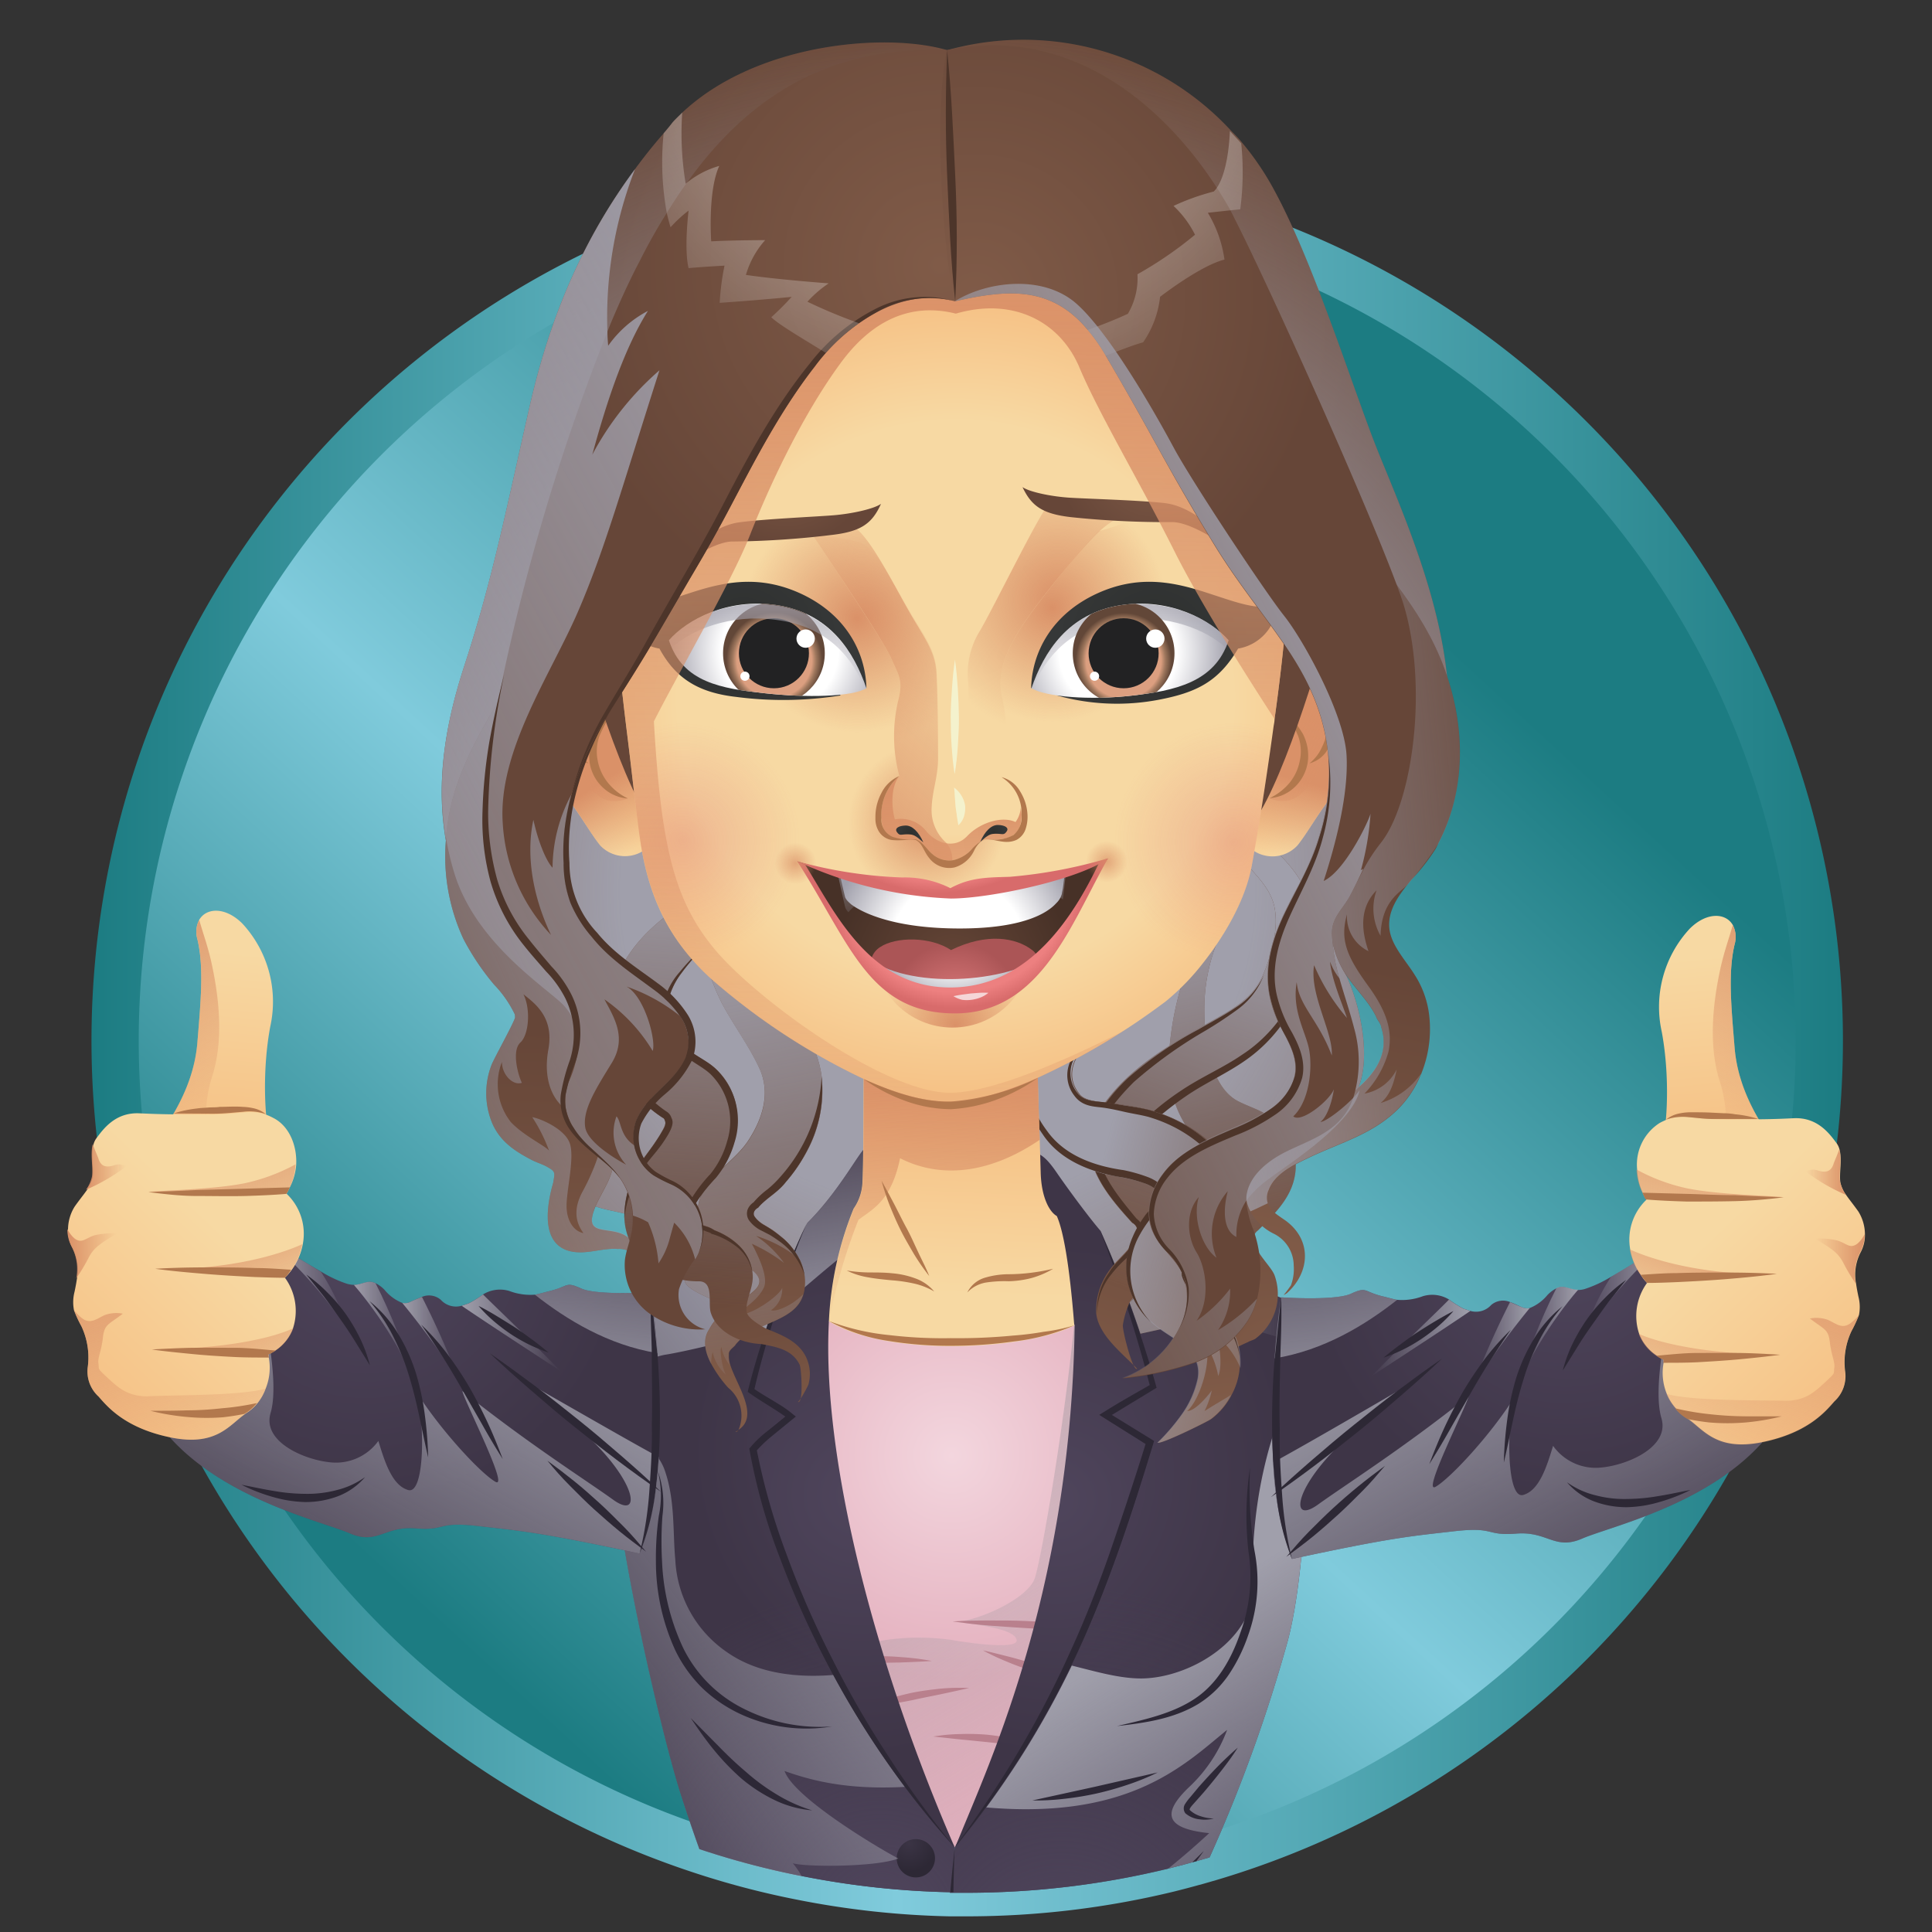 <svg xmlns="http://www.w3.org/2000/svg" xmlns:xlink="http://www.w3.org/1999/xlink" viewBox="0 0 240 240"><rect x="0" y="0" width="240" height="240" fill="#333333" stroke="none"/><defs><style>.cls-1{fill:none;}.cls-2{isolation:isolate;}.cls-3{stroke-miterlimit:10;stroke-width:5.87px;fill:url(#linear-gradient);stroke:url(#linear-gradient-2);}.cls-4{fill:url(#radial-gradient);}.cls-5{fill:url(#radial-gradient-2);}.Graphic-Style-10,.Graphic-Style-4,.cls-11,.cls-113,.cls-114,.cls-115,.cls-116,.cls-117,.cls-118,.cls-15,.cls-16,.cls-17,.cls-18,.cls-19,.cls-20,.cls-22,.cls-24,.cls-28,.cls-30,.cls-32,.cls-35,.cls-36,.cls-39,.cls-42,.cls-44,.cls-6,.cls-69,.cls-7,.cls-72,.cls-87,.cls-90,.cls-96{mix-blend-mode:multiply;}.cls-6{fill:url(#linear-gradient-3);}.cls-7{fill:url(#linear-gradient-4);}.cls-8{fill:url(#radial-gradient-3);}.cls-9{fill:url(#radial-gradient-4);}.cls-10{fill:url(#radial-gradient-5);}.cls-11{fill:url(#linear-gradient-5);}.cls-12{fill:#2d2836;}.cls-13{fill:#2d2835;}.cls-14{fill:url(#radial-gradient-6);}.cls-15{fill:url(#linear-gradient-6);}.cls-16{fill:url(#linear-gradient-7);}.cls-17{fill:url(#linear-gradient-8);}.cls-18{fill:url(#linear-gradient-9);}.cls-19{fill:url(#linear-gradient-10);}.cls-20{fill:url(#linear-gradient-11);}.cls-21{fill:url(#radial-gradient-7);}.cls-22{fill:url(#radial-gradient-8);}.cls-23{fill:url(#radial-gradient-9);}.cls-24{fill:url(#linear-gradient-12);}.cls-25{fill:#b9808d;}.cls-26{fill:url(#radial-gradient-10);}.cls-27{fill:url(#radial-gradient-11);}.cls-28{fill:url(#linear-gradient-13);}.cls-29{fill:url(#radial-gradient-12);}.cls-30{fill:url(#linear-gradient-14);}.cls-31{fill:url(#linear-gradient-15);}.cls-32{fill:url(#linear-gradient-16);}.cls-33{fill:url(#linear-gradient-17);}.cls-34{fill:url(#linear-gradient-18);}.cls-35{fill:url(#linear-gradient-19);}.cls-36{fill:url(#linear-gradient-20);}.cls-37{fill:url(#linear-gradient-21);}.cls-38{fill:url(#linear-gradient-22);}.cls-39{fill:url(#linear-gradient-23);}.cls-40{fill:#4d352a;}.cls-41{fill:url(#linear-gradient-24);}.cls-42{fill:url(#linear-gradient-25);}.cls-43{fill:url(#linear-gradient-26);}.cls-44{fill:url(#linear-gradient-27);}.cls-45{fill:url(#linear-gradient-28);}.Graphic-Style-10{fill:url(#linear-gradient-29);}.cls-46{fill:url(#linear-gradient-30);}.cls-47{fill:#b2784d;}.cls-101,.cls-102,.cls-104,.cls-106,.cls-107,.cls-108,.cls-120,.cls-122,.cls-123,.cls-124,.cls-48,.cls-50,.cls-51,.cls-54,.cls-55,.cls-58,.cls-59,.cls-60,.cls-61,.cls-62,.cls-77,.cls-78,.cls-79,.cls-80,.cls-85,.cls-91{mix-blend-mode:darken;}.cls-48{fill:url(#linear-gradient-31);}.cls-49{fill:url(#linear-gradient-32);}.cls-50{fill:url(#linear-gradient-33);}.cls-51{fill:url(#linear-gradient-34);}.cls-52{fill:url(#radial-gradient-13);}.cls-53{fill:url(#linear-gradient-35);}.cls-54{fill:url(#linear-gradient-36);}.cls-55{fill:url(#linear-gradient-37);}.cls-56{fill:url(#radial-gradient-14);}.cls-57{fill:url(#radial-gradient-15);}.cls-58,.cls-59{opacity:0.3;}.cls-58{fill:url(#Rona_Pipi);}.cls-59{fill:url(#Rona_Pipi-2);}.cls-60{fill:url(#radial-gradient-16);}.cls-61{fill:url(#radial-gradient-17);}.cls-62{fill:url(#radial-gradient-18);}.cls-63{fill:url(#radial-gradient-19);}.cls-64{fill:url(#Gradient_Eye);}.cls-65{clip-path:url(#clip-path);}.cls-66{fill:url(#radial-gradient-20);}.cls-67{fill:#222223;}.cls-68{fill:#fff;}.cls-69{fill:url(#linear-gradient-38);}.Graphic-Style-4{fill:url(#linear-gradient-39);}.cls-70{fill:url(#radial-gradient-21);}.cls-71{fill:url(#Gradient_Eye-2);}.cls-72{fill:url(#linear-gradient-40);}.cls-73{clip-path:url(#clip-path-2);}.cls-74{fill:url(#radial-gradient-22);}.cls-75{fill:url(#linear-gradient-42);}.cls-76{fill:#f4f2cd;}.cls-77{fill:url(#radial-gradient-23);}.cls-78{fill:url(#linear-gradient-43);}.cls-79{fill:url(#radial-gradient-24);}.cls-80{fill:url(#linear-gradient-44);}.cls-81{fill:url(#radial-gradient-25);}.cls-82{fill:url(#radial-gradient-26);}.cls-83{fill:url(#radial-gradient-27);}.cls-84{fill:url(#radial-gradient-28);}.cls-85{fill:url(#linear-gradient-45);}.cls-86{fill:url(#radial-gradient-29);}.cls-87{fill:url(#linear-gradient-46);}.cls-88{fill:url(#radial-gradient-30);}.cls-101,.cls-102,.cls-89{opacity:0.7;}.cls-89{mix-blend-mode:screen;fill:url(#radial-gradient-31);}.cls-90{fill:url(#linear-gradient-47);}.cls-91{fill:url(#radial-gradient-33);}.cls-92{fill:url(#radial-gradient-34);}.cls-93{clip-path:url(#clip-path-3);}.cls-94{fill:url(#radial-gradient-35);}.cls-95{fill:url(#Gradient_Eye-3);}.cls-96{fill:url(#linear-gradient-48);}.cls-97{fill:url(#Gradient_Eye-4);}.cls-98{fill:url(#radial-gradient-36);}.cls-99{fill:url(#radial-gradient-37);}.cls-100{fill:#f5d6d7;}.cls-101{fill:url(#radial-gradient-38);}.cls-102{fill:url(#radial-gradient-39);}.cls-103{fill:url(#linear-gradient-49);}.cls-104{fill:url(#linear-gradient-50);}.cls-105{fill:url(#linear-gradient-51);}.cls-106{fill:url(#linear-gradient-52);}.cls-107{fill:url(#linear-gradient-53);}.cls-108{fill:url(#linear-gradient-54);}.cls-109{fill:url(#linear-gradient-55);}.cls-110{fill:url(#linear-gradient-56);}.cls-111{fill:url(#linear-gradient-57);}.cls-112{fill:url(#radial-gradient-40);}.cls-113{fill:url(#linear-gradient-58);}.cls-114{fill:url(#linear-gradient-59);}.cls-115{fill:url(#linear-gradient-60);}.cls-116{fill:url(#linear-gradient-61);}.cls-117{fill:url(#linear-gradient-62);}.cls-118{fill:url(#linear-gradient-63);}.cls-119{fill:url(#linear-gradient-64);}.cls-120{fill:url(#linear-gradient-65);}.cls-121{fill:url(#linear-gradient-66);}.cls-122{fill:url(#linear-gradient-67);}.cls-123{fill:url(#linear-gradient-68);}.cls-124{fill:url(#linear-gradient-69);}.cls-125{fill:url(#linear-gradient-70);}.cls-126{fill:url(#linear-gradient-71);}.cls-127{fill:url(#linear-gradient-72);}</style><linearGradient id="linear-gradient" x1="53.87" y1="201.13" x2="172.14" y2="72.8" gradientUnits="userSpaceOnUse"><stop offset="0" stop-color="#1c7c82"></stop><stop offset="0.46" stop-color="#80cbdc"></stop><stop offset="1" stop-color="#1c7c82"></stop></linearGradient><linearGradient id="linear-gradient-2" x1="11.35" y1="129.23" x2="228.91" y2="129.23" xlink:href="#linear-gradient"></linearGradient><radialGradient id="radial-gradient" cx="124.6" cy="182.87" r="35.72" gradientUnits="userSpaceOnUse"><stop offset="0" stop-color="#4f455c"></stop><stop offset="1" stop-color="#3e3547"></stop></radialGradient><radialGradient id="radial-gradient-2" cx="131.88" cy="244.35" r="47.42" gradientUnits="userSpaceOnUse"><stop offset="0" stop-color="#4f455c"></stop><stop offset="1" stop-color="#4f455c" stop-opacity="0"></stop></radialGradient><linearGradient id="linear-gradient-3" x1="133.19" y1="159.32" x2="161.03" y2="159.32" gradientUnits="userSpaceOnUse"><stop offset="0" stop-color="#a09fab"></stop><stop offset="1" stop-color="#a09fab" stop-opacity="0"></stop></linearGradient><linearGradient id="linear-gradient-4" x1="144.33" y1="201.76" x2="169.85" y2="242.3" xlink:href="#linear-gradient-3"></linearGradient><radialGradient id="radial-gradient-3" cx="117.5" cy="180.31" r="31.58" xlink:href="#radial-gradient"></radialGradient><radialGradient id="radial-gradient-4" cx="109.4" cy="238.29" r="41.23" xlink:href="#radial-gradient-2"></radialGradient><radialGradient id="radial-gradient-5" cx="112.9" cy="229.02" r="3.5" gradientUnits="userSpaceOnUse"><stop offset="0" stop-color="#3b3445"></stop><stop offset="1" stop-color="#2d2835"></stop></radialGradient><linearGradient id="linear-gradient-5" x1="115.78" y1="179.8" x2="63.7" y2="220.12" xlink:href="#linear-gradient-3"></linearGradient><radialGradient id="radial-gradient-6" cx="45.39" cy="154.55" r="32.18" xlink:href="#radial-gradient"></radialGradient><linearGradient id="linear-gradient-6" x1="33.47" y1="159.69" x2="43.29" y2="159.69" xlink:href="#linear-gradient-3"></linearGradient><linearGradient id="linear-gradient-7" x1="43.96" y1="165.53" x2="51.35" y2="165.53" xlink:href="#linear-gradient-3"></linearGradient><linearGradient id="linear-gradient-8" x1="49.97" y1="166.95" x2="57.52" y2="166.95" xlink:href="#linear-gradient-3"></linearGradient><linearGradient id="linear-gradient-9" x1="57.35" y1="165.58" x2="69.68" y2="165.58" xlink:href="#linear-gradient-3"></linearGradient><linearGradient id="linear-gradient-10" x1="72.72" y1="176.85" x2="76.45" y2="142.14" xlink:href="#linear-gradient-3"></linearGradient><linearGradient id="linear-gradient-11" x1="63.74" y1="159.46" x2="37.22" y2="208.32" xlink:href="#linear-gradient-3"></linearGradient><radialGradient id="radial-gradient-7" cx="120.73" cy="40.04" r="55.74" gradientUnits="userSpaceOnUse"><stop offset="0" stop-color="#805b48"></stop><stop offset="1" stop-color="#664638"></stop></radialGradient><radialGradient id="radial-gradient-8" cx="116.47" cy="110.52" r="106.07" gradientUnits="userSpaceOnUse"><stop offset="0.37" stop-color="#a09fab"></stop><stop offset="1" stop-color="#a09fab" stop-opacity="0"></stop></radialGradient><radialGradient id="radial-gradient-9" cx="118.23" cy="180.79" r="27.87" gradientUnits="userSpaceOnUse"><stop offset="0" stop-color="#f3d6de"></stop><stop offset="1" stop-color="#e4b0be"></stop></radialGradient><linearGradient id="linear-gradient-12" x1="97.53" y1="147.93" x2="142.67" y2="224.05" gradientUnits="userSpaceOnUse"><stop offset="0" stop-color="#ac9fa7"></stop><stop offset="1" stop-color="#ac9fa7" stop-opacity="0"></stop></linearGradient><radialGradient id="radial-gradient-10" cx="131.15" cy="186.29" r="31.81" xlink:href="#radial-gradient"></radialGradient><radialGradient id="radial-gradient-11" cx="106.89" cy="185.69" r="32.44" xlink:href="#radial-gradient"></radialGradient><linearGradient id="linear-gradient-13" x1="107.99" y1="166.44" x2="103.62" y2="136.15" xlink:href="#linear-gradient-3"></linearGradient><radialGradient id="radial-gradient-12" cx="158.41" cy="168.91" r="30.77" xlink:href="#radial-gradient-7"></radialGradient><linearGradient id="linear-gradient-14" x1="145.97" y1="112.26" x2="156.54" y2="156.95" xlink:href="#linear-gradient-3"></linearGradient><linearGradient id="linear-gradient-15" x1="158.75" y1="156.09" x2="166.04" y2="119.18" xlink:href="#radial-gradient-7"></linearGradient><linearGradient id="linear-gradient-16" x1="134.86" y1="108.12" x2="193.85" y2="102.46" xlink:href="#linear-gradient-3"></linearGradient><linearGradient id="linear-gradient-17" x1="79.18" y1="158.74" x2="79.16" y2="158.6" xlink:href="#radial-gradient-7"></linearGradient><linearGradient id="linear-gradient-18" x1="66.14" y1="169.64" x2="67.77" y2="127.93" xlink:href="#radial-gradient-7"></linearGradient><linearGradient id="linear-gradient-19" x1="79.08" y1="158.63" x2="79.25" y2="158.63" xlink:href="#linear-gradient-3"></linearGradient><linearGradient id="linear-gradient-20" x1="100.32" y1="106.97" x2="27.92" y2="139.44" xlink:href="#linear-gradient-3"></linearGradient><linearGradient id="linear-gradient-21" x1="91.54" y1="177.85" x2="91.55" y2="177.78" xlink:href="#radial-gradient-7"></linearGradient><linearGradient id="linear-gradient-22" x1="92.09" y1="173.23" x2="93.43" y2="142.32" xlink:href="#radial-gradient-7"></linearGradient><linearGradient id="linear-gradient-23" x1="88.23" y1="115.81" x2="100.15" y2="178.23" xlink:href="#linear-gradient-3"></linearGradient><linearGradient id="linear-gradient-24" x1="100.19" y1="179.06" x2="95.17" y2="156.19" xlink:href="#radial-gradient-7"></linearGradient><linearGradient id="linear-gradient-25" x1="91.29" y1="104.5" x2="87.12" y2="162" xlink:href="#linear-gradient-3"></linearGradient><linearGradient id="linear-gradient-26" x1="132.73" y1="171.63" x2="143.46" y2="141.24" xlink:href="#radial-gradient-7"></linearGradient><linearGradient id="linear-gradient-27" x1="153.97" y1="111.48" x2="137.44" y2="159.15" xlink:href="#linear-gradient-3"></linearGradient><linearGradient id="linear-gradient-28" x1="143.97" y1="174.79" x2="140.84" y2="146.64" xlink:href="#radial-gradient-7"></linearGradient><linearGradient id="linear-gradient-29" x1="137.73" y1="140.53" x2="171.49" y2="148.58" xlink:href="#linear-gradient-3"></linearGradient><linearGradient id="linear-gradient-30" x1="119.46" y1="135.47" x2="118.36" y2="160.7" gradientUnits="userSpaceOnUse"><stop offset="0" stop-color="#f6bd80"></stop><stop offset="1" stop-color="#f7d9a3"></stop></linearGradient><linearGradient id="linear-gradient-31" x1="116.67" y1="134.21" x2="115.68" y2="164.6" gradientUnits="userSpaceOnUse"><stop offset="0" stop-color="#da9168"></stop><stop offset="1" stop-color="#db9168" stop-opacity="0"></stop></linearGradient><linearGradient id="linear-gradient-32" x1="76.54" y1="88.29" x2="66.81" y2="97.33" xlink:href="#linear-gradient-30"></linearGradient><linearGradient id="linear-gradient-33" x1="77.47" y1="95.34" x2="82.54" y2="103.09" xlink:href="#linear-gradient-31"></linearGradient><linearGradient id="linear-gradient-34" x1="77.05" y1="87.03" x2="65.95" y2="96.79" xlink:href="#linear-gradient-31"></linearGradient><radialGradient id="radial-gradient-13" cx="85.09" cy="100.88" r="7.75" xlink:href="#radial-gradient-7"></radialGradient><linearGradient id="linear-gradient-35" x1="-887.18" y1="88.29" x2="-896.91" y2="97.33" gradientTransform="matrix(-1, 0, 0, 1, -728, 0)" xlink:href="#linear-gradient-30"></linearGradient><linearGradient id="linear-gradient-36" x1="160.51" y1="96.69" x2="157.83" y2="106.07" xlink:href="#linear-gradient-31"></linearGradient><linearGradient id="linear-gradient-37" x1="-886.67" y1="87.03" x2="-897.77" y2="96.79" gradientTransform="matrix(-1, 0, 0, 1, -728, 0)" xlink:href="#linear-gradient-31"></linearGradient><radialGradient id="radial-gradient-14" cx="162.35" cy="106.15" r="7.95" xlink:href="#radial-gradient-7"></radialGradient><radialGradient id="radial-gradient-15" cx="118.7" cy="86.77" r="52.19" gradientUnits="userSpaceOnUse"><stop offset="0.66" stop-color="#f7d9a3"></stop><stop offset="1" stop-color="#f6bd80"></stop></radialGradient><radialGradient id="Rona_Pipi" cx="84.79" cy="104.39" r="14.6" gradientUnits="userSpaceOnUse"><stop offset="0" stop-color="#d76162"></stop><stop offset="1" stop-color="#d96263" stop-opacity="0"></stop></radialGradient><radialGradient id="Rona_Pipi-2" cx="153.23" cy="104.6" r="14.83" xlink:href="#Rona_Pipi"></radialGradient><radialGradient id="radial-gradient-16" cx="115.18" cy="102.15" r="9.81" xlink:href="#linear-gradient-31"></radialGradient><radialGradient id="radial-gradient-17" cx="106.47" cy="76.77" r="14.22" xlink:href="#linear-gradient-31"></radialGradient><radialGradient id="radial-gradient-18" cx="130.73" cy="75.51" r="14.19" xlink:href="#linear-gradient-31"></radialGradient><radialGradient id="radial-gradient-19" cx="92.35" cy="79.61" r="11.99" gradientUnits="userSpaceOnUse"><stop offset="0" stop-color="#2c2e2d"></stop><stop offset="1" stop-color="#363838"></stop></radialGradient><radialGradient id="Gradient_Eye" cx="96.86" cy="80.88" r="13.98" gradientUnits="userSpaceOnUse"><stop offset="0.52" stop-color="#fff"></stop><stop offset="1" stop-color="#a09fab"></stop></radialGradient><clipPath id="clip-path"><path class="cls-1" d="M83.1,79.53c1.69,5.27,6.56,6,11.82,6.58s10.93.47,12.71-.62c-1.54-4.44-4.49-9.34-11.22-10.33C90.35,74.27,85.31,77,83.1,79.53Z"></path></clipPath><radialGradient id="radial-gradient-20" cx="96.19" cy="82.01" r="6.28" gradientUnits="userSpaceOnUse"><stop offset="0.74" stop-color="#dc9f80"></stop><stop offset="0.83" stop-color="#9d765c"></stop><stop offset="0.95" stop-color="#624738"></stop></radialGradient><linearGradient id="linear-gradient-38" x1="95.37" y1="71.09" x2="95.37" y2="86.09" xlink:href="#linear-gradient-3"></linearGradient><linearGradient id="linear-gradient-39" x1="96.98" y1="88.08" x2="97.02" y2="88.08" xlink:href="#linear-gradient-3"></linearGradient><radialGradient id="radial-gradient-21" cx="143.37" cy="79.85" r="12.06" xlink:href="#radial-gradient-19"></radialGradient><radialGradient id="Gradient_Eye-2" cx="-866.86" cy="80.99" r="14.04" gradientTransform="matrix(-1, 0, 0, 1, -728, 0)" xlink:href="#Gradient_Eye"></radialGradient><linearGradient id="linear-gradient-40" x1="-868.35" y1="71.09" x2="-868.35" y2="86.09" gradientTransform="matrix(-1, 0, 0, 1, -728, 0)" xlink:href="#linear-gradient-3"></linearGradient><clipPath id="clip-path-2"><path class="cls-1" d="M152.62,79.53c-1.69,5.27-6.78,6.28-12,6.88s-10.7.17-12.49-.92c1.54-4.44,4.5-9.34,11.22-10.33C145.37,74.27,150.41,77,152.62,79.53Z"></path></clipPath><radialGradient id="radial-gradient-22" cx="139.58" cy="82.09" r="6.28" xlink:href="#radial-gradient-20"></radialGradient><linearGradient id="linear-gradient-42" x1="118.9" y1="112.02" x2="118.9" y2="103.55" xlink:href="#linear-gradient-30"></linearGradient><radialGradient id="radial-gradient-23" cx="131.34" cy="74.49" r="16.84" xlink:href="#linear-gradient-31"></radialGradient><linearGradient id="linear-gradient-43" x1="95.35" y1="102.2" x2="119.29" y2="75.98" xlink:href="#linear-gradient-31"></linearGradient><radialGradient id="radial-gradient-24" cx="107.06" cy="76.73" r="15.98" xlink:href="#linear-gradient-31"></radialGradient><linearGradient id="linear-gradient-44" x1="118.3" y1="99.33" x2="117.11" y2="123.56" xlink:href="#linear-gradient-31"></linearGradient><radialGradient id="radial-gradient-25" cx="113.01" cy="103.6" r="1.4" xlink:href="#radial-gradient-19"></radialGradient><radialGradient id="radial-gradient-26" cx="123.46" cy="103.52" r="1.4" xlink:href="#radial-gradient-19"></radialGradient><radialGradient id="radial-gradient-27" cx="1003.54" cy="399.58" r="11.07" gradientTransform="translate(-981.37 7.62) rotate(-19.11)" xlink:href="#radial-gradient-7"></radialGradient><radialGradient id="radial-gradient-28" cx="-773.37" cy="14.46" r="12.22" gradientTransform="translate(883.16 283.05) rotate(18.07)" xlink:href="#radial-gradient-7"></radialGradient><linearGradient id="linear-gradient-45" x1="118.23" y1="31.69" x2="116.3" y2="170.97" xlink:href="#linear-gradient-31"></linearGradient><radialGradient id="radial-gradient-29" cx="116.76" cy="32.94" r="47.88" xlink:href="#radial-gradient-7"></radialGradient><linearGradient id="linear-gradient-46" x1="121.44" y1="67.36" x2="-21.86" y2="146.27" xlink:href="#linear-gradient-3"></linearGradient><radialGradient id="radial-gradient-30" cx="121.14" cy="36.93" r="43.9" xlink:href="#radial-gradient-7"></radialGradient><radialGradient id="radial-gradient-31" cx="119.05" cy="0.08" r="61.08" gradientUnits="userSpaceOnUse"><stop offset="0" stop-color="#fff"></stop><stop offset="1" stop-color="#fff" stop-opacity="0"></stop></radialGradient><linearGradient id="linear-gradient-47" x1="181.33" y1="79.11" x2="94.93" y2="123" xlink:href="#linear-gradient-3"></linearGradient><radialGradient id="radial-gradient-33" cx="118.71" cy="127.38" r="9.81" xlink:href="#linear-gradient-31"></radialGradient><radialGradient id="radial-gradient-34" cx="118.35" cy="120.52" r="14.96" gradientUnits="userSpaceOnUse"><stop offset="0" stop-color="#674738"></stop><stop offset="1" stop-color="#473127"></stop></radialGradient><clipPath id="clip-path-3"><path class="cls-1" d="M137.63,106.65c-5.48,7.67-8.32,17.22-19,17.22S106.6,116.82,99.06,107c4.18,1.29,9.69,2.79,12.81,2.86a14.78,14.78,0,0,1,6.19,1.12c2.46-1.33,4.25-1.12,7.16-1.19s9.74-2.24,12.2-3A.46.46,0,0,1,137.63,106.65Z"></path></clipPath><radialGradient id="radial-gradient-35" cx="118.66" cy="125.05" r="7.95" gradientUnits="userSpaceOnUse"><stop offset="0.45" stop-color="#c76a6b"></stop><stop offset="1" stop-color="#ab5556"></stop></radialGradient><radialGradient id="Gradient_Eye-3" cx="118.53" cy="114.29" r="11.17" xlink:href="#Gradient_Eye"></radialGradient><linearGradient id="linear-gradient-48" x1="118" y1="101.34" x2="118.55" y2="115.59" xlink:href="#linear-gradient-3"></linearGradient><radialGradient id="Gradient_Eye-4" cx="118.97" cy="117.64" r="15.95" xlink:href="#Gradient_Eye"></radialGradient><radialGradient id="radial-gradient-36" cx="116.67" cy="89.72" r="21.18" gradientUnits="userSpaceOnUse"><stop offset="0.92" stop-color="#ed8080"></stop><stop offset="1" stop-color="#d86b6b"></stop></radialGradient><radialGradient id="radial-gradient-37" cx="118.65" cy="108.74" r="16.5" gradientUnits="userSpaceOnUse"><stop offset="0.88" stop-color="#ed8080"></stop><stop offset="1" stop-color="#d86b6b"></stop></radialGradient><radialGradient id="radial-gradient-38" cx="137.48" cy="107.04" r="2.58" xlink:href="#linear-gradient-31"></radialGradient><radialGradient id="radial-gradient-39" cx="98.83" cy="107.26" r="2.58" xlink:href="#linear-gradient-31"></radialGradient><linearGradient id="linear-gradient-49" x1="25.98" y1="144.92" x2="28.48" y2="118.17" xlink:href="#linear-gradient-30"></linearGradient><linearGradient id="linear-gradient-50" x1="13.16" y1="113.73" x2="29.04" y2="141.04" xlink:href="#linear-gradient-31"></linearGradient><linearGradient id="linear-gradient-51" x1="5.4" y1="175.01" x2="27" y2="152.36" xlink:href="#linear-gradient-30"></linearGradient><linearGradient id="linear-gradient-52" x1="8.37" y1="155.72" x2="14.5" y2="155.72" xlink:href="#linear-gradient-31"></linearGradient><linearGradient id="linear-gradient-53" x1="10.66" y1="144.95" x2="15.69" y2="144.95" xlink:href="#linear-gradient-31"></linearGradient><linearGradient id="linear-gradient-54" x1="15.62" y1="149.44" x2="25.26" y2="183.61" xlink:href="#linear-gradient-31"></linearGradient><linearGradient id="linear-gradient-55" x1="24.85" y1="137.73" x2="32" y2="160.38" xlink:href="#linear-gradient-31"></linearGradient><linearGradient id="linear-gradient-56" x1="26.37" y1="151.23" x2="32.43" y2="165.53" xlink:href="#linear-gradient-31"></linearGradient><linearGradient id="linear-gradient-57" x1="24.91" y1="158.15" x2="31.16" y2="176.33" xlink:href="#linear-gradient-31"></linearGradient><radialGradient id="radial-gradient-40" cx="-138.27" cy="155.19" r="32.18" gradientTransform="matrix(-1, 0, 0, 1, 56.34, 0)" xlink:href="#radial-gradient"></radialGradient><linearGradient id="linear-gradient-58" x1="-150.19" y1="160.34" x2="-140.37" y2="160.34" gradientTransform="matrix(-1, 0, 0, 1, 56.34, 0)" xlink:href="#linear-gradient-3"></linearGradient><linearGradient id="linear-gradient-59" x1="-139.71" y1="166.17" x2="-132.32" y2="166.17" gradientTransform="matrix(-1, 0, 0, 1, 56.34, 0)" xlink:href="#linear-gradient-3"></linearGradient><linearGradient id="linear-gradient-60" x1="-133.7" y1="167.59" x2="-126.14" y2="167.59" gradientTransform="matrix(-1, 0, 0, 1, 56.34, 0)" xlink:href="#linear-gradient-3"></linearGradient><linearGradient id="linear-gradient-61" x1="-126.31" y1="166.22" x2="-113.99" y2="166.22" gradientTransform="matrix(-1, 0, 0, 1, 56.34, 0)" xlink:href="#linear-gradient-3"></linearGradient><linearGradient id="linear-gradient-62" x1="-110.94" y1="177.49" x2="-107.22" y2="142.78" gradientTransform="matrix(-1, 0, 0, 1, 56.34, 0)" xlink:href="#linear-gradient-3"></linearGradient><linearGradient id="linear-gradient-63" x1="-119.92" y1="160.11" x2="-146.44" y2="208.97" gradientTransform="matrix(-1, 0, 0, 1, 56.34, 0)" xlink:href="#linear-gradient-3"></linearGradient><linearGradient id="linear-gradient-64" x1="-157.69" y1="145.57" x2="-155.18" y2="118.81" gradientTransform="matrix(-1, 0, 0, 1, 56.34, 0)" xlink:href="#linear-gradient-30"></linearGradient><linearGradient id="linear-gradient-65" x1="-170.5" y1="114.38" x2="-154.62" y2="141.68" gradientTransform="matrix(-1, 0, 0, 1, 56.34, 0)" xlink:href="#linear-gradient-31"></linearGradient><linearGradient id="linear-gradient-66" x1="-178.26" y1="175.65" x2="-156.66" y2="153.01" gradientTransform="matrix(-1, 0, 0, 1, 56.34, 0)" xlink:href="#linear-gradient-30"></linearGradient><linearGradient id="linear-gradient-67" x1="-175.29" y1="156.37" x2="-169.17" y2="156.37" gradientTransform="matrix(-1, 0, 0, 1, 56.34, 0)" xlink:href="#linear-gradient-31"></linearGradient><linearGradient id="linear-gradient-68" x1="-173" y1="145.59" x2="-167.97" y2="145.59" gradientTransform="matrix(-1, 0, 0, 1, 56.34, 0)" xlink:href="#linear-gradient-31"></linearGradient><linearGradient id="linear-gradient-69" x1="-168.04" y1="150.09" x2="-158.41" y2="184.25" gradientTransform="matrix(-1, 0, 0, 1, 56.34, 0)" xlink:href="#linear-gradient-31"></linearGradient><linearGradient id="linear-gradient-70" x1="-158.82" y1="138.38" x2="-151.67" y2="161.02" gradientTransform="matrix(-1, 0, 0, 1, 56.34, 0)" xlink:href="#linear-gradient-31"></linearGradient><linearGradient id="linear-gradient-71" x1="-157.3" y1="151.87" x2="-151.24" y2="166.17" gradientTransform="matrix(-1, 0, 0, 1, 56.34, 0)" xlink:href="#linear-gradient-31"></linearGradient><linearGradient id="linear-gradient-72" x1="-158.76" y1="158.8" x2="-152.5" y2="176.97" gradientTransform="matrix(-1, 0, 0, 1, 56.34, 0)" xlink:href="#linear-gradient-31"></linearGradient></defs><g class="cls-2"><g id="Layer_1" data-name="Layer 1"><path class="cls-3" d="M226,129.24a105.86,105.86,0,0,1-75.69,101.48l-1.66.48-.49.13c-1,.28-2,.54-3,.79a106.33,106.33,0,0,1-25,3l-1.68,0H118a105.6,105.6,0,0,1-18.35-2,102.79,102.79,0,0,1-12.77-3.36A105.85,105.85,0,1,1,226,129.24Z"></path><path class="cls-4" d="M160,203.73a187.07,187.07,0,0,1-9.74,27l-1.66.48-.49.13c-1,.28-2,.54-3,.79a106.33,106.33,0,0,1-25,3l-1.68,0H118a43.83,43.83,0,0,1,.63-5.56c-.27-2.56-.3-9.09-.2-17.38.29-24,1.7-62.78,1.7-62.78,2.84-.09,8.89,1.41,13.09,2.56,1.5.42,2.76.78,3.55,1,3,.91,18.68,6.77,22.4,8.25a18,18,0,0,1,1.89,5.6c.07.33.12.69.19,1.05C163,178.11,162.22,195.22,160,203.73Z"></path><path class="cls-5" d="M160,203.73a187.07,187.07,0,0,1-9.74,27l-1.66.48-.49.13c-1,.28-2,.54-3,.79a106.33,106.33,0,0,1-25,3l-1.68,0H118a43.83,43.83,0,0,1,.63-5.56c-.27-2.56-.3-9.09-.2-17.38.29-24,1.7-62.78,1.7-62.78,2.84-.09,8.89,1.41,13.09,2.56,1.5.42,2.76.78,3.55,1,3,.91,18.68,6.77,22.4,8.25a18,18,0,0,1,1.89,5.6c.07.33.12.69.19,1.05C163,178.11,162.22,195.22,160,203.73Z"></path><path class="cls-6" d="M135.6,159.63c-.58-.19-1.67-4.57-2.41-7.74,1.5.43,2.76.78,3.55,1,3,.91,18.69,6.77,22.4,8.25a18,18,0,0,1,1.89,5.6C145.7,162.3,136.48,159.92,135.6,159.63Z"></path><path class="cls-7" d="M160,203.73a187.07,187.07,0,0,1-9.74,27l-1.66.48-.49.13c-1,.28-2,.54-3,.79,2.23-1.79,4.13-3.51,5.1-4.41-5.8-.6-5.66-2.67-2.54-5.68a18.62,18.62,0,0,0,4.77-7.15c-5.36,4.34-12.51,11.78-32.17,9.4-5.08-11.61,2.07-18.48,2.07-18.48,7.46-.88,13.56,2.55,19.07,2.69,4.62.13,10.64-2.67,13.15-7.15a9.3,9.3,0,0,0,1.05-2.83c-.08-2.45,0-4.71.09-6.78h0c.86-14,5.81-19.95,5.54-23.91C163,178.11,162.22,195.22,160,203.73Z"></path><path class="cls-8" d="M84.49,222.65c-3-9.53-13.25-52.29-7.29-60.77,2.67-.91,22-9,26.51-10.9s8.79-1.65,15.2-1.65v.39c0,4-.54,39-.51,62.39,0,7.39.07,13.63.2,17.38,0,0,0,.06,0,.09-.08,1.66-.14,3.5-.15,5.48H118a105.6,105.6,0,0,1-18.35-2,102.79,102.79,0,0,1-12.77-3.36C86.06,227.42,85.24,225,84.49,222.65Z"></path><path class="cls-9" d="M84.49,222.65c-3-9.53-13.25-52.29-7.29-60.77,2.67-.91,22-9,26.51-10.9s8.79-1.65,15.2-1.65v.39c0,4-.54,39-.51,62.39,0,7.39.07,13.63.2,17.38,0,0,0,.06,0,.09-.08,1.66-.14,3.5-.15,5.48H118a105.6,105.6,0,0,1-18.35-2,102.79,102.79,0,0,1-12.77-3.36C86.06,227.42,85.24,225,84.49,222.65Z"></path><circle class="cls-10" cx="113.77" cy="230.84" r="2.38"></circle><path class="cls-11" d="M76.46,172.6c-.45,4.46,4.77,6.25,6.1,10s1,7.75,1.33,11.18a14.75,14.75,0,0,0,6.42,11.46c4.91,3.44,12.25,3.82,21.55,1.32,10.17,6.6,4.67,15.09,4.67,15.09-8.35.88-13.71.28-19.07-1.65,1.15,3.32,11.63,9.55,13.93,10.76l.21.11-.21.07c-2.9,1-11.3,1-12.91.52a9.45,9.45,0,0,1,1.14,1.67,102.79,102.79,0,0,1-12.77-3.36c-.79-2.31-1.61-4.69-2.36-7.08-3-9.53-13.25-52.29-7.29-60.77,2.67-.91,22-9,26.51-10.9s8.79-1.65,15.2-1.65v.39c-6.89,5.34-19.52,13.92-19.52,13.92-4.77,2.09-14.75,4.33-16.83,4.62A9.23,9.23,0,0,0,76.46,172.6Z"></path><path class="cls-12" d="M81.7,182.69a11.77,11.77,0,0,1,.59,5.62,43.78,43.78,0,0,0-.05,5.61,28,28,0,0,0,2.6,10.74,16.57,16.57,0,0,0,7.64,7.65,21,21,0,0,0,10.85,2.16A19.47,19.47,0,0,1,92.14,213a17.54,17.54,0,0,1-4.8-3.21,16.9,16.9,0,0,1-3.41-4.69A26.4,26.4,0,0,1,81.48,194a37.33,37.33,0,0,1,.36-5.69A12.32,12.32,0,0,0,81.7,182.69Z"></path><path class="cls-12" d="M155.29,182.27a49.29,49.29,0,0,0,.55,10.38,19.76,19.76,0,0,1-.79,10.49,20.65,20.65,0,0,1-2.34,4.79,12.72,12.72,0,0,1-3.85,3.74c-3.1,1.87-6.67,2.36-10.11,2.75,3.38-.79,6.86-1.52,9.69-3.41s4.56-5,5.65-8.2a20.2,20.2,0,0,0,1-10.08A39.82,39.82,0,0,1,155.29,182.27Z"></path><path class="cls-12" d="M85.8,213.41c1.34,1.36,2.38,2.42,3.41,3.45a46.88,46.88,0,0,0,3.49,3.28,25.76,25.76,0,0,0,3.83,2.8,19,19,0,0,0,4.36,1.95,13.3,13.3,0,0,1-4.71-1.3,19.46,19.46,0,0,1-4.13-2.7,29.83,29.83,0,0,1-3.39-3.54C87.63,216.09,86.7,214.76,85.8,213.41Z"></path><path class="cls-12" d="M153.76,217.1c-.63,1-1.3,1.91-2,2.81s-1.43,1.8-2.17,2.67c-.37.43-.75.85-1.14,1.29s-.79.85-.63,1a3.4,3.4,0,0,0,1.3.74,5.36,5.36,0,0,0,1.66.29A4.28,4.28,0,0,1,149,226a3.16,3.16,0,0,1-1.75-.75,1,1,0,0,1,0-1.2,5.78,5.78,0,0,1,.55-.73l1.1-1.32c.76-.86,1.54-1.71,2.34-2.53S152.89,217.86,153.76,217.1Z"></path><path class="cls-12" d="M143.81,220.18a29.18,29.18,0,0,1-3.71,1.52,38.69,38.69,0,0,1-3.86,1.09,37.4,37.4,0,0,1-4,.66,29.79,29.79,0,0,1-4,.21l3.89-.85,3.88-.85,3.86-.88Z"></path><path class="cls-12" d="M149.55,229.92c-.3.43-.62.86-.93,1.28l-.49.13Z"></path><path class="cls-13" d="M118.44,235.06h-.39c.15-1.82.34-3.65.54-5.47a.25.25,0,0,0,0-.09c-.08,1.86-.13,3.71-.15,5.57Z"></path><path class="cls-14" d="M81.83,181a38,38,0,0,1-2.33,12c-12.52-2.69-14.9-2.83-20.1-3.43s-3.88.6-7.77.29-4.76,2.09-8.17.62-15.38-4.15-22.36-11.92c2-7.7,7.15-16.47,10.15-21.12,1.32-2.07,2.22-3.34,2.22-3.34,2.93,1.77,4.91,3,6.41,3.86a15.26,15.26,0,0,0,3.27,1.53,3.78,3.78,0,0,0,.81.12c1.09,0,1.69-.69,2.69-.21a4,4,0,0,1,1.12.83,5.48,5.48,0,0,0,2.2,1.62,1.59,1.59,0,0,0,1-.12,15.53,15.53,0,0,1,1.43-.62,2.24,2.24,0,0,1,2.36.36,2.54,2.54,0,0,0,2.57.74l.86-.29A13,13,0,0,0,60,160.8a4,4,0,0,1,3.27-.43,7.36,7.36,0,0,0,3.17.46c.45-.08,1-.24,1.88-.46,2.38-.59,1.88-1.21,3.88-.31s8.66.46,8.66.46c.33,2.16.62,4.76.81,7.57A97.34,97.34,0,0,1,81.83,181Z"></path><path class="cls-15" d="M39.88,158a29.91,29.91,0,0,1,3.41,7.32,56.9,56.9,0,0,0-9.82-11.18C36.4,155.87,38.38,157.08,39.88,158Z"></path><path class="cls-16" d="M46.65,159.4c1.81,3.52,4.17,9.24,4.7,12.44-.79-3-4-8.3-7.39-12.23C45.05,159.59,45.65,158.92,46.65,159.4Z"></path><path class="cls-17" d="M52.42,161.11a109.48,109.48,0,0,1,5.1,11.68c-1-2.38-4.46-7.17-7.55-10.94a1.59,1.59,0,0,0,1-.12A15.53,15.53,0,0,1,52.42,161.11Z"></path><path class="cls-18" d="M69.68,170.36c-1-.69-8.46-5.51-12.33-8.15l.86-.29A13,13,0,0,0,60,160.8C62,162.78,65,165.59,69.68,170.36Z"></path><path class="cls-19" d="M81.67,168.09c-6.15-1-11.3-4.17-15.23-7.26.45-.08,1-.24,1.88-.46,2.38-.59,1.88-1.21,3.88-.31s8.66.46,8.66.46C81.19,162.68,81.48,165.28,81.67,168.09Z"></path><path class="cls-20" d="M81.83,181a38,38,0,0,1-2.33,12c-12.52-2.69-14.9-2.83-20.1-3.43s-3.88.6-7.77.29-4.76,2.09-8.17.62-15.38-4.15-22.36-11.92c2-7.7,7.15-16.47,10.15-21.12l.53.1c1.41,7.29,2.88,14.44,1.83,18s4.18,5.81,7.46,6.12A6.5,6.5,0,0,0,47,179c.74,2.38,1.65,5.53,3.72,6.1s2.08-8.63,1-12.2c3,4.76,8,10.13,9.82,11.17s-4-10.32-4.1-11.27c8.13,6.51,15.42,11.11,18.71,13.49s3.12-1.48-2.1-6.84a70.05,70.05,0,0,0-8.55-7.7C72.27,175.6,78,178.92,81.83,181Z"></path><path class="cls-13" d="M45.9,161.63a15.15,15.15,0,0,1,3.52,4,22,22,0,0,1,2.23,4.89,32.49,32.49,0,0,1,1.12,5.23,49.37,49.37,0,0,1,.42,5.3c-.41-1.73-.75-3.47-1.12-5.18s-.78-3.42-1.3-5.08A28.29,28.29,0,0,0,48.84,166,20.93,20.93,0,0,0,45.9,161.63Z"></path><path class="cls-13" d="M52.32,164.55a28.58,28.58,0,0,1,3.27,3.68,43.71,43.71,0,0,1,2.73,4.11c.81,1.42,1.56,2.89,2.25,4.37s1.3,3,1.88,4.54q-1.31-2.08-2.51-4.22l-2.42-4.23c-.8-1.41-1.62-2.81-2.49-4.18S53.27,165.89,52.32,164.55Z"></path><path class="cls-13" d="M60.86,168.12c1.88,1.3,3.72,2.65,5.54,4s3.61,2.79,5.39,4.21,3.52,2.9,5.24,4.39,3.42,3,5.08,4.6q-2.82-1.95-5.54-4c-1.82-1.38-3.61-2.79-5.39-4.22s-3.51-2.91-5.23-4.4S62.52,169.7,60.86,168.12Z"></path><path class="cls-13" d="M68,181.45c1.13.82,2.24,1.67,3.32,2.54s2.13,1.8,3.15,2.73,2,1.92,3,2.92,1.88,2.07,2.79,3.12c-1.12-.84-2.25-1.67-3.32-2.55s-2.12-1.8-3.15-2.73-2-1.92-3-2.92S68.86,182.51,68,181.45Z"></path><path class="cls-13" d="M59.45,162.23c.8.39,1.56.83,2.3,1.28s1.48.91,2.21,1.38,1.43,1,2.12,1.5,1.39,1.07,2.07,1.63a21.67,21.67,0,0,1-2.44-1,21.38,21.38,0,0,1-2.28-1.31,23.25,23.25,0,0,1-2.1-1.6A17.36,17.36,0,0,1,59.45,162.23Z"></path><path class="cls-13" d="M30,184.44c1.34.26,2.65.55,4,.77a23.6,23.6,0,0,0,3.91.36,14.24,14.24,0,0,0,3.85-.45,10.21,10.21,0,0,0,3.59-1.63A8.37,8.37,0,0,1,42,185.86a11.44,11.44,0,0,1-4.1.73,15.87,15.87,0,0,1-4.07-.65A21.35,21.35,0,0,1,30,184.44Z"></path><path class="cls-13" d="M38.05,158.33a19.21,19.21,0,0,1,2.66,2.27A21.55,21.55,0,0,1,43,163.3a22.38,22.38,0,0,1,1.75,3,17.6,17.6,0,0,1,1.2,3.3l-1.83-2.95c-.61-1-1.24-1.92-1.9-2.85s-1.31-1.87-2-2.78Z"></path><path class="cls-13" d="M80.86,160.52l.85,8.16c.19,2.72.29,5.46.26,8.19a67.83,67.83,0,0,1-.52,8.19,31,31,0,0,1-2,7.94,46,46,0,0,0,1.23-8c.19-2.69.35-5.38.29-8.09.09-2.71,0-5.42,0-8.14S80.74,163.3,80.86,160.52Z"></path><path class="cls-21" d="M171.9,106c-4.39,4.36-7,10.72-5,14.49s3.79,11.51,1.41,15.49c0,0,0,.05,0,.07-2.38,3.94-5.57,6.08-11.27,7.87s-5.36,7.55-4,10.53,3.17,6.37.19,8.16a35.58,35.58,0,0,1-6.51,1.93c-9.75,2.31-26.65,5.41-26.65,5.41s-35.37-7.56-35-10.92c0-.21,0-.41,0-.6a5.09,5.09,0,0,0-1.91-4.67,14.86,14.86,0,0,0-2.72-1.88,8.51,8.51,0,0,0-1.88-.83c-3-1-5.6-.62-8.25-3.75-3.14-3.74-1.59-8.89.19-12.65,0,0,0-.05,0-.05a14.12,14.12,0,0,0,1.09-3.36,6.9,6.9,0,0,0-1.9-6.58c-2.58-2.38-10.73-7.75-13.3-16.09S54.7,91.85,57.68,82.72c3.43-10.51,5-18.47,8.15-32.39C68.43,39,72.58,29.52,78.89,21c1.1-1.5,2.29-3,3.55-4.43.34-.41.69-.81,1-1.22s.86-.9,1.31-1.36C94,5.3,110.09,4,117.67,6.23a35.13,35.13,0,0,1,35.25,10c.5.51,1,1,1.41,1.53a34.84,34.84,0,0,1,4,5.94c5,9.2,9.94,25.21,12.92,32.55s7.53,17.69,8.53,28A26.07,26.07,0,0,1,171.9,106Z"></path><path class="cls-22" d="M171.9,106c-4.39,4.36-7,10.72-5,14.49s3.79,11.51,1.41,15.49c0,0,0,.05,0,.07-2.38,3.94-5.57,6.08-11.27,7.87s-5.36,7.55-4,10.53,3.17,6.37.19,8.16a35.58,35.58,0,0,1-6.51,1.93c-9.75,2.31-26.65,5.41-26.65,5.41s-35.37-7.56-35-10.92c0-.21,0-.41,0-.6a5.09,5.09,0,0,0-1.91-4.67,14.86,14.86,0,0,0-2.72-1.88,8.51,8.51,0,0,0-1.88-.83c-3-1-5.6-.62-8.25-3.75-3.14-3.74-1.59-8.89.19-12.65,0,0,0-.05,0-.05a14.12,14.12,0,0,0,1.09-3.36,6.9,6.9,0,0,0-1.9-6.58c-2.58-2.38-10.73-7.75-13.3-16.09S54.7,91.85,57.68,82.72c3.43-10.51,5-18.47,8.15-32.39C68.43,39,72.58,29.52,78.89,21c1.1-1.5,2.29-3,3.55-4.43.34-.41.69-.81,1-1.22s.86-.9,1.31-1.36C94,5.3,110.09,4,117.67,6.23a35.13,35.13,0,0,1,35.25,10c.5.51,1,1,1.41,1.53a34.84,34.84,0,0,1,4,5.94c5,9.2,9.94,25.21,12.92,32.55s7.53,17.69,8.53,28A26.07,26.07,0,0,1,171.9,106Z"></path><polygon class="cls-23" points="136.26 163.16 136.07 166.9 135.43 179.82 131.62 201.63 131.47 202.35 131.04 204.85 129.88 207.19 129.49 207.95 125.47 215.91 125.08 216.65 118.6 229.49 108.88 212.02 108.66 211.64 106.02 206.85 105.87 206.61 105.44 205.87 101.77 199.25 99.39 163.64 105.35 160.97 130.09 160.68 136.26 163.16"></polygon><path class="cls-24" d="M136.07,166.9l-.64,12.92-3.82,21.81-.14.72-.43,2.5-1.17,2.33-.38.77-4,8-.39.74-6.48,12.84L108.88,212l-.22-.38L106,206.85c.35-1.41.9-2.45,1.71-2.69a28.93,28.93,0,0,1,10.58-.43c2.39.43,8.2,1.19,8,0s-3.48-1.79-8-2.31c2.1.38,9.4-2.6,10.28-5.44s3.57-18.61,4.86-31.34A5.89,5.89,0,0,1,136.07,166.9Z"></path><path class="cls-25" d="M120.39,209.69c-1.12.26-2.24.5-3.36.74s-2.27.45-3.34.69-2.14.4-3.36.64c-.45.07-.93.17-1.45.26l-.22-.38c.5-.19,1-.38,1.5-.52a30.43,30.43,0,0,1,3.34-.88c1.14-.22,2.29-.36,3.43-.48A26.65,26.65,0,0,1,120.39,209.69Z"></path><path class="cls-25" d="M115.76,206.33c-1.31.09-2.59.14-3.9.19l-3.91.07c-.69,0-1.39,0-2.08,0l-.43-.74c.84-.07,1.67-.09,2.51-.12,1.31,0,2.62,0,3.93.12A31.82,31.82,0,0,1,115.76,206.33Z"></path><path class="cls-25" d="M131.61,201.63l-.14.72c-1.33,0-2.69,0-4-.1-1.52-.09-3-.19-4.57-.31s-3.05-.31-4.56-.52c1.53-.1,3.06-.12,4.58-.12s3.08,0,4.6.07S130.23,201.51,131.61,201.63Z"></path><path class="cls-25" d="M129.87,207.18l-.38.77c-.47-.15-1-.29-1.45-.43-1-.34-2-.69-3-1.12a29,29,0,0,1-2.93-1.38c1,.21,2.09.5,3.14.76s2.1.59,3.1.88C128.83,206.83,129.35,207,129.87,207.18Z"></path><path class="cls-25" d="M125.47,215.91l-.39.74c-.85-.07-1.64-.15-2.45-.24l-3.34-.33c-1-.1-1.93-.22-3.36-.36a22.49,22.49,0,0,1,3.39-.31,27.26,27.26,0,0,1,3.38.09C123.63,215.6,124.56,215.74,125.47,215.91Z"></path><path class="cls-26" d="M127.59,143.09c1.49-.1,2.39.7,3.68,2.58s4,5.57,5.46,7.25a145.19,145.19,0,0,1,7,19.47c-1.29.79-5,2.88-5.56,3.38,2.09,1.39,4.45,2.7,5.25,3.23-5.15,16.93-10.46,33.06-24.76,50.49,3.42-8.78,14.34-30.64,14.84-64.85C127.84,152.33,125.41,146.37,127.59,143.09Z"></path><path class="cls-13" d="M143.68,172.39h0a145,145,0,0,0-7-19.47q1.89,4.83,3.42,9.76c1,3.11,1.92,6.23,2.72,9.38-1.75,1-3.53,2-5.27,3.08l-1,.62,1.09.69,4.67,2.93c-1.33,4.29-2.75,8.55-4.2,12.79-1.53,4.44-3.23,8.82-5.19,13.08a123.26,123.26,0,0,1-6.5,12.49,136.35,136.35,0,0,1-7.84,11.75A113.18,113.18,0,0,0,133.7,205.6c4-8.55,6.93-17.57,9.67-26.6h0l-5.25-3.23h0Z"></path><path class="cls-27" d="M118.6,229.49c-16.23-17.87-24-39.73-25.46-49.55a27.74,27.74,0,0,1,4.46-4c-.69-.6-3.17-2-4.67-3.07.38-1.72,1.53-5.56,2.88-9.61a79.52,79.52,0,0,1,4.49-11.35c4-4,6.53-9,7.24-9.34a71.82,71.82,0,0,1,8.58-1c1.07-.08,2-.1,2.74-.08,0,0-2.29,3.48-5.41,8.06,0,0,0,0,0,0-.71,1-1.45,2.1-2.24,3.22-2.67,3.86-5.67,8.06-8.24,11.35C102.06,181,108.64,206.64,118.6,229.49Z"></path><path class="cls-28" d="M116.12,141.57c-.86,2.67-1.86,5.72-2.67,8,0,0,0,0,0,0-.76,2.05-1.33,3.41-1.52,3.27s-.36-.09-.72-.05a37.47,37.47,0,0,0-5.41,1.77l.88-.15c-4.53,3.44-8,6.77-10.87,8.87a79.52,79.52,0,0,1,4.49-11.35c4-4,6.53-9,7.24-9.34A71.82,71.82,0,0,1,116.12,141.57Z"></path><path class="cls-13" d="M110.33,218.13a119.92,119.92,0,0,1-7-12.16,113.45,113.45,0,0,1-5.59-12.8,80.2,80.2,0,0,1-3.72-13,16.47,16.47,0,0,1,1.74-1.67l2.3-1.88.8-.65-.77-.62a14.18,14.18,0,0,0-1.25-.86l-1.2-.73q-1-.58-1.92-1.2c.77-3.38,1.8-6.79,2.83-10.15a82.24,82.24,0,0,1,3.68-10.47,82.8,82.8,0,0,0-4.12,10.32c-1.18,3.51-2.34,7-3.23,10.64h0c1.51,1.1,3.17,2,4.67,3.07h0l-2.33,1.89a13.64,13.64,0,0,0-2.14,2.09h0a73.29,73.29,0,0,0,3.79,13.55,113.67,113.67,0,0,0,5.73,12.86,110.48,110.48,0,0,0,16,23.14A123.85,123.85,0,0,1,110.33,218.13Z"></path><path class="cls-29" d="M150.51,114.68c-3.42,4.76-5,11-5.32,16.75-.29,5.51,2.28,9.85,6.47,13.17a.59.59,0,0,0,.2.07c.49.1.54.64.39,1-.5,0-2.18,2.94-2.39,3.29a7.67,7.67,0,0,0-1.05,6.58c.69,2,2.19,3.14,3.71,4.46a4.79,4.79,0,0,1,.94,5.46c0,.19-1.3,3-1.45,2.86a20.79,20.79,0,0,1,3-1.59c.23-.16.61-.23.91-.41a6.9,6.9,0,0,0,2.41-7.9c-.49-1.37-3.94-4.16-2.05-5.58,2.17-2.16,4.44-4.29,4.67-7.56a7.42,7.42,0,0,0-2.52-6c-1.42-1.31-3-1.65-4.62-2.48-3.62-1.86-4.25-8.16-4.2-11.73a22.58,22.58,0,0,1,1.36-7.46c.23-.65,2.58-5.21,2.17-5.56S150.57,114.59,150.51,114.68Z"></path><path class="cls-30" d="M150.51,114.68c-3.42,4.76-5,11-5.32,16.75-.29,5.51,2.28,9.85,6.47,13.17a.59.59,0,0,0,.2.07c.49.1.54.64.39,1-.5,0-2.18,2.94-2.39,3.29a7.67,7.67,0,0,0-1.05,6.58c.69,2,2.19,3.14,3.71,4.46a4.79,4.79,0,0,1,.94,5.46c0,.19-1.3,3-1.45,2.86a20.79,20.79,0,0,1,3-1.59c.23-.16.61-.23.91-.41a6.9,6.9,0,0,0,2.41-7.9c-.49-1.37-3.94-4.16-2.05-5.58,2.17-2.16,4.44-4.29,4.67-7.56a7.42,7.42,0,0,0-2.52-6c-1.42-1.31-3-1.65-4.62-2.48-3.62-1.86-4.25-8.16-4.2-11.73a22.58,22.58,0,0,1,1.36-7.46c.23-.65,2.58-5.21,2.17-5.56S150.57,114.59,150.51,114.68Z"></path><path class="cls-31" d="M178.71,104.69a7.88,7.88,0,0,1-.38.77,25.32,25.32,0,0,1-3,3.83c-.11.15-.23.27-.31.38-1.43,1.74-2.64,3.56-2.43,5.65s2,3.94,3.13,5.75a11.79,11.79,0,0,1,1.86,5.46,14.73,14.73,0,0,1-1,6.79c0,.05,0,.07-.05.09a12.83,12.83,0,0,1-3,4.51c-3.24,3.12-7.24,4.08-11.15,6-1.72.81-4.05,2-4.74,3.91a2.26,2.26,0,0,0-.12,1.67c.26.85,1.09,1.38,2,2,3.48,2.39,3.29,6.48.36,9.13a1.86,1.86,0,0,1-.43.24c.24-.24.86-1.12.91-1.19a5.69,5.69,0,0,0,.35-2.46,4.43,4.43,0,0,0-2.55-4,6.66,6.66,0,0,1-2.81-2.69c-1-1.81-.69-4,.95-6.12,2.41-3.06,6.54-5.27,9.78-7.35s6.89-5.17,5.5-9.46c-.07-.52-.52-.9-.66-1.36-1.05-2.12-2.94-3.72-4.1-5.77a12.59,12.59,0,0,1-1.6-6.48c.17-5.08,3.72-7.72,5.93-11.84,2.46-4.6,2.15-10.06,1.12-15a51.86,51.86,0,0,0-3.93-12.51c.12-1.86-1.52-4.1-2.26-5.72-.65-1.41-1.2-2.84-1.72-4.3-.33-1-1.24-5,.69-3a45,45,0,0,1,3.17,4.18c3.15,4.14,6.7,8.22,9.18,12.79C181.72,86.48,183,96.4,178.71,104.69Z"></path><path class="cls-32" d="M171,110.6c-2.48,2.51-1.6,5.77-1,7.56a4.77,4.77,0,0,1-2.67-4.58c-.91,3.2,0,5.27,2.67,8.94s2.88,6,2.5,8.06a12.14,12.14,0,0,1-3,5.27,5.55,5.55,0,0,0,4-3c-.38,1.88-.88,3.26-2,4.17a9.33,9.33,0,0,0,5-3.63,12.83,12.83,0,0,1-3,4.51c-3.24,3.12-7.24,4.08-11.15,6-1.72.81-4.05,2-4.74,3.91a2.26,2.26,0,0,0-.12,1.67c-.72.33-1.43.69-2.15,1-1-1.81-.69-4,.95-6.12,2.41-3.06,6.54-5.27,9.78-7.35s6.89-5.17,5.5-9.46c-.07-.52-.52-.9-.66-1.36-1.05-2.12-2.94-3.72-4.1-5.77a12.59,12.59,0,0,1-1.6-6.48c.17-5.08,3.72-7.72,5.93-11.84,2.46-4.6,2.15-10.06,1.12-15a51.86,51.86,0,0,0-3.93-12.51c.12-1.86-1.52-4.1-2.26-5.72-.65-1.41-1.2-2.84-1.72-4.3-.33-1-1.24-5,.69-3a45,45,0,0,1,3.17,4.18c3.15,4.14,6.7,8.22,9.18,12.79,4.34,8,5.58,17.93,1.33,26.22a48.71,48.71,0,0,1-3.41,4.6c-.11.15-.23.27-.31.38l-.23.24c-.89.91-3.17,2-3.27,6.27A6.83,6.83,0,0,1,171,110.6Z"></path><path class="cls-33" d="M79.08,158.7a.5.5,0,0,0,.17-.16C79.23,158.7,79.15,158.78,79.08,158.7Z"></path><path class="cls-34" d="M79.25,158.54a5.21,5.21,0,0,0,0-2.12,2.78,2.78,0,0,0-2.5-1.27c-1.81-.14-3.58.6-5.36.38-4.29-.52-3.55-5.55-2.67-8.6.21-1.29.33-1.38-.79-2-.55-.31-1.21-.5-1.79-.79-2.17-1.12-4-2.31-5-4.62a9.73,9.73,0,0,1-.09-7.2c.23-.69,3.14-5.87,2.93-6a.9.9,0,0,0-.05-.36,14.12,14.12,0,0,0-2.57-3.67,31.35,31.35,0,0,1-3.79-5.65,24.32,24.32,0,0,1-2.17-12.35A26.06,26.06,0,0,1,57,96.83c1.79-4.94,4.82-9.46,7.51-14,.07-.12,1.84-3,2.19-2.88s-.83,4-1,4.64a36.85,36.85,0,0,0-1.5,8.8c0,1.19-.07,2.38,0,3.55a31.37,31.37,0,0,0,2.32,12.63,23.47,23.47,0,0,0,3.24,5l0,0c2.07,2.62,4.29,5.15,5,8.51a11.69,11.69,0,0,1-1,7.72A17.76,17.76,0,0,1,72,133.65c-.12.17-.43.72-.77,1.19v0c-.31.43-.59.84-.76.86-.5.64-.19,1.26.31,1.74v0s.07.05.1.08a22.8,22.8,0,0,1,4,3.26,5,5,0,0,1,1.33,3c.17,2.43-1.67,4.43-2.43,6.6-1.1,3.1,1.62,2,3.7,3C79.08,154.2,81.06,157.13,79.25,158.54Z"></path><path class="cls-35" d="M79.08,158.7a.5.5,0,0,0,.17-.16C79.23,158.7,79.15,158.78,79.08,158.7Z"></path><path class="cls-36" d="M79.25,158.54a5.21,5.21,0,0,0,0-2.12,2.78,2.78,0,0,0-2.5-1.27c-1.81-.14-3.58.6-5.36.38-4.29-.52-3.55-5.55-2.67-8.6.21-1.29.33-1.38-.79-2-.55-.31-1.21-.5-1.79-.79-2.17-1.12-4-2.31-5-4.62a9.73,9.73,0,0,1-.09-7.2c.23-.69,3.14-5.87,2.93-6a.9.9,0,0,0-.05-.36,14.12,14.12,0,0,0-2.57-3.67,31.35,31.35,0,0,1-3.79-5.65,24.32,24.32,0,0,1-2.17-12.35A26.06,26.06,0,0,1,57,96.83c1.79-4.94,4.82-9.46,7.51-14,.07-.12,1.84-3,2.19-2.88s-.83,4-1,4.64a36.85,36.85,0,0,0-1.5,8.8c0,1.19-.07,2.38,0,3.55l5.56,17.64,0,0L71.38,120c2,5.18,2,8.68.6,12.42-.33.91-.6,1.69-.79,2.38v0a9.73,9.73,0,0,0-.45,2.6v0a3.26,3.26,0,0,0,.05.72c-2-1.1-3.39-3.79-2.67-7.75s-1.6-5.67-3.1-6.86c.91,1.79.71,5-.38,6s-.31,4,.19,5c-1.1.39-2.48-1-2.48-2.59a7.63,7.63,0,0,0,1.1,7.46c1.57,1.69,4.36,3,4.76,3.57a20.59,20.59,0,0,0-2.09-4.17c1.09.19,4.07,1.48,4.67,3.27s-.41,5.76-.41,7.74,1,3.2,2.1,3.39c-1.1-1.48-1.19-3.17-.1-5.18,1-1.81,2.46-5.14,2.51-7.29a5,5,0,0,1,1.33,3c.17,2.43-1.67,4.43-2.43,6.6-1.1,3.1,1.62,2,3.7,3C79.08,154.2,81.06,157.13,79.25,158.54Z"></path><path class="cls-37" d="M91.36,177.84l.38-.19C91.64,177.82,91.52,177.89,91.36,177.84Z"></path><path class="cls-38" d="M99.94,158.37a5.83,5.83,0,0,1-.12,2.38c-1,3.58-6.1,3.41-8.41,6.25-.2.38-.91.67-.86,1.24a3.52,3.52,0,0,0,.19,1.38s0,0,0,0c.86,2.6,3.6,6.29,1,8a4.46,4.46,0,0,0-1.29-5.24,15.31,15.31,0,0,1-2.12-3c-.76-1.41-1.1-3-.22-4.27,1.29-2.5,3.58-3,5.53-4.74,2.41-2.1-2.21-3.58-3.69-4.63-2.46-1.74-4.17-4.43-2.77-7.43,1.22-2.55,4.08-4.15,5.68-6.49,1.83-2.74,2.93-6,1.45-9.17-1.29-2.77-3.19-5.32-4.62-8a32.2,32.2,0,0,1-3-19,45.14,45.14,0,0,1,8.79-21.76c0-.08,2.36-2.72,2.65-2.44,0,.31-3.63,6.37-3.91,7a51.43,51.43,0,0,0-3.1,9.65,33.71,33.71,0,0,0-1,8.49A25.72,25.72,0,0,0,93,117.92c2.74,5.51,8.27,9.44,9.08,15.88a16,16,0,0,1-2.15,9.77,19.28,19.28,0,0,1-3,4c-.78.84-2.07,1.55-2.76,2.46-1.72,1,1.1,2.29,1.84,2.79a16.1,16.1,0,0,1,1.33,1.05,6.33,6.33,0,0,1,.57.59,15.58,15.58,0,0,1,1.22,1.6,1.57,1.57,0,0,0,.12.19.55.55,0,0,0,.09.19A6.58,6.58,0,0,1,99.94,158.37Z"></path><path class="cls-39" d="M96,152.82a6.9,6.9,0,0,1,1.33,1.05,6.33,6.33,0,0,1,.57.59,15.58,15.58,0,0,1,1.22,1.6,1.57,1.57,0,0,0,.12.19.55.55,0,0,0,.09.19,15.63,15.63,0,0,0-5.41-2.91,13.71,13.71,0,0,1,3.48,3.36,20.26,20.26,0,0,0-4-2.38c.79,1.5,2.1,4.17,1.48,5.46s-2,2.29-3.36,3.29c1.29.5,5.27-2.2,5.65-3.29a3.19,3.19,0,0,1-1.39,2.79c.67.26,2.79-.7,4-2-1,3.58-6.1,3.41-8.41,6.25-.2.38-.91.67-.86,1.24a3.52,3.52,0,0,0,.19,1.38,4.81,4.81,0,0,1-1.08-2.29c-.3.38.2,3.08.6,3.46a5.06,5.06,0,0,1-1.69-2.86,6.27,6.27,0,0,0-.19,1.48c-.76-1.41-1.1-3-.22-4.27,1.29-2.5,3.58-3,5.53-4.74,2.41-2.1-2.21-3.58-3.69-4.63-2.46-1.74-4.17-4.43-2.77-7.43,1.22-2.55,4.08-4.15,5.68-6.49,1.83-2.74,2.93-6,1.45-9.17-1.29-2.77-3.19-5.32-4.62-8a32.2,32.2,0,0,1-3-19c.35-.5,1.66-.07,3.48.93A25.72,25.72,0,0,0,93,117.92c2.74,5.51,8.27,9.44,9.08,15.88a16,16,0,0,1-2.15,9.77,19.28,19.28,0,0,1-3,4c-.78.84-2.07,1.55-2.76,2.46C92.45,151.05,95.27,152.32,96,152.82Z"></path><path class="cls-40" d="M99.93,158.37a8.41,8.41,0,0,0-3.21-4.24c-.36-.26-.73-.51-1.12-.74l-1.23-.63a4.2,4.2,0,0,1-1.31-1.15,1.5,1.5,0,0,1-.15-1.45,2,2,0,0,1,.83-.88l-.25.22a10.47,10.47,0,0,1,1.87-1.77,13.15,13.15,0,0,0,1.56-1.52,20.18,20.18,0,0,0,5.14-12.42,15.84,15.84,0,0,1-1.79,9.13,19.82,19.82,0,0,1-2.64,3.9c-.95,1.28-2.44,2-3.45,3.2h0c-.42.2-.75.74-.41,1.15a3.54,3.54,0,0,0,1,.92,14,14,0,0,1,2.3,1.58A7.73,7.73,0,0,1,99.93,158.37Z"></path><path class="cls-41" d="M97.36,106.91c-4.36.37-8.13,2.57-11.76,4.89s-6.86,5-8.69,8.93a14.4,14.4,0,0,0,5.4,18.09.47.47,0,0,1,.27.34c.66.47-2.34,4.31-2.6,4.69a12.51,12.51,0,0,0-2.42,7.44c.22,4.93,4.63,7.94,9.32,7.88,1.88.06,1,2.85,1.45,4,.84,2.46,3.82,3.7,6.22,3.79,1.89.36,3.86.67,4.79,2.58.2.42.51,5-.25,4.6.15.13,1.27-1.91,1.34-2.17a4.86,4.86,0,0,0-.21-3.19c-.91-2.14-3.1-2.94-5.1-3.75-.65-.38-2.47-1.36-2.39-2.28-.06-1.5,1-3,.74-4.69-.32-2.67-2.4-4.35-4.77-5.27a3.45,3.45,0,0,0-.89-.44c-.78-.31-2.9-.68-1.93-2.08.89-1.92,2.76-3.39,3.88-5.18a11.24,11.24,0,0,0,1.81-6.69,8.29,8.29,0,0,0-3.41-6.23,25.67,25.67,0,0,1-3.63-2.58c-4.14-4.34,0-9.22,3.45-12.47a58,58,0,0,1,12.19-9.05c-.08,0,1-.24,1-.35a18.7,18.7,0,0,0-3-.86Z"></path><path class="cls-42" d="M97.36,106.91c-4.36.37-8.13,2.57-11.76,4.89s-6.86,5-8.69,8.93a14.4,14.4,0,0,0,5.4,18.09.47.47,0,0,1,.27.34c.66.47-2.34,4.31-2.6,4.69a12.51,12.51,0,0,0-2.42,7.44c.22,4.93,4.63,7.94,9.32,7.88,1.88.06,1,2.85,1.45,4,.84,2.46,3.82,3.7,6.22,3.79,1.89.36,3.86.67,4.79,2.58.2.42.51,5-.25,4.6.15.13,1.27-1.91,1.34-2.17a4.86,4.86,0,0,0-.21-3.19c-.91-2.14-3.1-2.94-5.1-3.75-.65-.38-2.47-1.36-2.39-2.28-.06-1.5,1-3,.74-4.69-.32-2.67-2.4-4.35-4.77-5.27a3.45,3.45,0,0,0-.89-.44c-.78-.31-2.9-.68-1.93-2.08.89-1.92,2.76-3.39,3.88-5.18a11.24,11.24,0,0,0,1.81-6.69,8.29,8.29,0,0,0-3.41-6.23,25.67,25.67,0,0,1-3.63-2.58c-4.14-4.34,0-9.22,3.45-12.47a58,58,0,0,1,12.19-9.05c-.08,0,1-.24,1-.35a18.7,18.7,0,0,0-3-.86Z"></path><path class="cls-40" d="M93.47,158.09a5.4,5.4,0,0,0-1.81-3.1,9.51,9.51,0,0,0-3.15-1.69l-.07,0-.07-.05c-.2-.17-.34-.15-.82-.35l.06,0a9.14,9.14,0,0,1-1.74-.61,1.63,1.63,0,0,1-.86-1,1.78,1.78,0,0,1,.3-1.35l-.06.11a18.19,18.19,0,0,1,3-4.21,11.2,11.2,0,0,0,2.09-4.11,8.23,8.23,0,0,0-2.06-8.28c-1.05-1-2.65-1.65-4-2.95a6.54,6.54,0,0,1-2-5,8.71,8.71,0,0,1,2.15-4.75A26.14,26.14,0,0,1,88,117.15a26.67,26.67,0,0,0-3.33,3.72,9,9,0,0,0-1.84,4.57,5.89,5.89,0,0,0,2,4.43c1.22,1.15,2.84,1.75,4.07,2.89a8.88,8.88,0,0,1,2.34,9.17,12.19,12.19,0,0,1-2.31,4.39,20.27,20.27,0,0,0-3,4h0a1.14,1.14,0,0,0-.23.81,1,1,0,0,0,.54.64,9.7,9.7,0,0,0,1.62.63h0a3.21,3.21,0,0,1,.89.44h0a9,9,0,0,1,3.15,2A5.6,5.6,0,0,1,93.47,158.09Z"></path><path class="cls-40" d="M76.91,120.73a15.23,15.23,0,0,0,5.88,17.35l-.13-.07a1.36,1.36,0,0,1,.78,1l-.34-.53a1.23,1.23,0,0,1,.41,1.26,2.71,2.71,0,0,1-.19.57,6.59,6.59,0,0,1-.45.84c-.31.51-.64,1-1,1.46-.71.94-1.46,1.7-2,2.62a13.08,13.08,0,0,0-2.31,6.09,11.81,11.81,0,0,1,1.78-6.4c.54-1,1.26-1.85,1.89-2.77.32-.47.63-.93.91-1.42s.68-1,.44-1.54h0a.45.45,0,0,0-.27-.34h0a14.9,14.9,0,0,1-6.09-8A14,14,0,0,1,76.91,120.73Z"></path><path class="cls-43" d="M149.23,98.46a63,63,0,0,0,4,6.93c1.55,2.29,4.26,4.18,5,6.92s-.28,6.35-1.34,8.82c-1.24,2.89-3.78,4.25-6.41,5.73-5.18,2.92-10.5,5.88-13.82,11-3.43,5.34.31,10.06,3.94,14l.11.07c.71.5.66,1.16.28,1.87-.48,1.36-2.12,2.57-3,3.76a8.38,8.38,0,0,0-1.82,5.55c.27,2.75,3.25,5,5.09,6.92-.53.43-1.89-4.92-1.77-5.47a11.33,11.33,0,0,1,.85-2.8,13.76,13.76,0,0,1,2.85-2.8c1.71-1.48,3.62-3.2,4.12-5.51s-.77-4-2-5.66c-.74-1-1.49-2.05-2.27-3.05-.34-.44-1.84-1.78-1.77-2.36-.31-1.8,4.35-5.09,5.54-6,2.39-1.71,5.09-2.9,7.52-4.53,5.21-3.49,8-9,8.66-15.19.61-5.6-2-8.82-5.95-12.27a57.25,57.25,0,0,1-4.77-4.31c-.4-.43-4.06-5.28-4.36-5.12S149.18,98.35,149.23,98.46Z"></path><path class="cls-44" d="M149.23,98.46a63,63,0,0,0,4,6.93c1.55,2.29,4.26,4.18,5,6.92s-.28,6.35-1.34,8.82c-1.24,2.89-3.78,4.25-6.41,5.73-5.18,2.92-10.5,5.88-13.82,11-3.43,5.34.31,10.06,3.94,14l.11.07c.71.5.66,1.16.28,1.87-.48,1.36-2.12,2.57-3,3.76a8.38,8.38,0,0,0-1.82,5.55c.27,2.75,3.25,5,5.09,6.92-.53.43-1.89-4.92-1.77-5.47a11.33,11.33,0,0,1,.85-2.8,13.76,13.76,0,0,1,2.85-2.8c1.71-1.48,3.62-3.2,4.12-5.51s-.77-4-2-5.66c-.74-1-1.49-2.05-2.27-3.05-.34-.44-1.84-1.78-1.77-2.36-.31-1.8,4.35-5.09,5.54-6,2.39-1.71,5.09-2.9,7.52-4.53,5.21-3.49,8-9,8.66-15.19.61-5.6-2-8.82-5.95-12.27a57.25,57.25,0,0,1-4.77-4.31c-.4-.43-4.06-5.28-4.36-5.12S149.18,98.35,149.23,98.46Z"></path><path class="cls-40" d="M140.44,161.8c1-1.75,2.8-2.9,4.06-4.4s2.46-3.12,2.37-4.88-1.39-3.25-2.57-4.85l-1.79-2.36-1-1.05a7.65,7.65,0,0,1-.54-.66,1.89,1.89,0,0,1-.44-1.3v.27a3.65,3.65,0,0,1,1-2.69,15.39,15.39,0,0,1,1.63-1.69,33.31,33.31,0,0,1,3.59-2.73c2.53-1.7,5.26-2.85,7.58-4.46,4.75-3.08,7.76-8.48,8.75-14.26a22.93,22.93,0,0,1-2.51,8.38,18.81,18.81,0,0,1-5.77,6.54c-2.4,1.7-5.12,2.88-7.53,4.55a38.08,38.08,0,0,0-3.49,2.69,15.22,15.22,0,0,0-1.55,1.56,3,3,0,0,0-.87,2h0c.23,1,1.16,1.6,1.77,2.36l1.79,2.41c1.14,1.6,2.51,3.27,2.54,5.33s-1.34,3.79-2.75,5.15S141.57,160.13,140.44,161.8Z"></path><path class="cls-40" d="M157,121.13a9.46,9.46,0,0,1-3.24,4.25,50,50,0,0,1-4.49,2.93,55.5,55.5,0,0,0-8.44,6.12c-2.38,2.4-4.75,5.23-4.48,8.36s2.69,6,4.87,8.64l-.11-.1a2.94,2.94,0,0,1,.54.5,1.77,1.77,0,0,1,.36.83,2.35,2.35,0,0,1-.37,1.47l0-.09a7.2,7.2,0,0,1-1.77,2.32,15.2,15.2,0,0,0-1.79,1.91,7.86,7.86,0,0,0-1.8,4.88,8,8,0,0,1,1.5-5.07c.91-1.56,2.59-2.54,3.28-4.24h0a1.71,1.71,0,0,0,.26-1.07,1.26,1.26,0,0,0-.65-.87h0c-2.31-2.6-4.87-5.42-5.26-9a7.9,7.9,0,0,1,1.36-5,21.78,21.78,0,0,1,3.43-4.05,45.91,45.91,0,0,1,8.73-6c1.53-.89,3.12-1.7,4.58-2.7A9.24,9.24,0,0,0,157,121.13Z"></path><path class="cls-45" d="M154,168.57a7.72,7.72,0,0,1,0,1.36,8.56,8.56,0,0,1-1,3.34,8.69,8.69,0,0,1-2.52,3c-.5.36-6.22,3.17-6.63,2.93a25.53,25.53,0,0,0,3-3.5,12,12,0,0,0,2-4.51c.6-3.74-3.43-4.83-5.72-6.93a9.07,9.07,0,0,1-2.84-9,12,12,0,0,1,2.36-4.6c.34-.43,1.7-1.48,1.53-2.22-.38-1.72-5.58-2.29-6.87-2.62-3.26-.88-5.95-2.27-7.84-5.2a12.46,12.46,0,0,1-1.81-10.75c1.15-3.45,4-5.55,7.06-7.24,2.79-1.5,6-2.77,6.69-6.25.84-4.07-2.36-6.65-4.21-9.75,0,0-1.53-3.76-.74-3.67a4.85,4.85,0,0,0,1.86,2.72c2.57,2.07,5,3.74,6.31,6.94s1.58,6.74-.31,9.67-4.91,4.37-7.72,6.18c-2.41,1.52-4.74,4.57-2.53,7.39.67,1,2.82,1,3.84,1.19a38.9,38.9,0,0,1,4.65.78,18.76,18.76,0,0,1,6.93,3.39c2.32,1.81,4.32,4.17,4.1,7.29a7.16,7.16,0,0,1-1.35,3.65s0,0,0,0a17.34,17.34,0,0,1-2.72,2.84,7.47,7.47,0,0,0-1.28,1.36c-1.1,1.48-.79,2.74,1.07,4.46C151.45,163,153.76,165.16,154,168.57Z"></path><path class="Graphic-Style-10" d="M151.14,165.93c.59,2.09.59,4.17.19,5a10.51,10.51,0,0,0-1.48-3.79c.59,2.19-.81,6.77-2.38,8.15,1.19,0,3.07-2.57,3.07-2.57a11.59,11.59,0,0,1-.91,2.57c1-.64,2.24-1.36,3.29-2a8.69,8.69,0,0,1-2.52,3c-.5.36-6.22,3.17-6.63,2.93a25.53,25.53,0,0,0,3-3.5,12,12,0,0,0,2-4.51c.6-3.74-3.43-4.83-5.72-6.93a9.07,9.07,0,0,1-2.84-9,12,12,0,0,1,2.36-4.6c.34-.43,1.7-1.48,1.53-2.22-.38-1.72-5.58-2.29-6.87-2.62-3.26-.88-5.95-2.27-7.84-5.2a12.46,12.46,0,0,1-1.81-10.75c1.15-3.45,4-5.55,7.06-7.24,2.79-1.5,6-2.77,6.69-6.25.84-4.07-2.36-6.65-4.21-9.75,0,0-1.53-3.76-.74-3.67a4.85,4.85,0,0,0,1.86,2.72c2.57,2.07,5,3.74,6.31,6.94s1.58,6.74-.31,9.67-4.91,4.37-7.72,6.18c-2.41,1.52-4.74,4.57-2.53,7.39.67,1,2.82,1,3.84,1.19a38.9,38.9,0,0,1,4.65.78,18.76,18.76,0,0,1,6.93,3.39c2.32,1.81,4.32,4.17,4.1,7.29a7.16,7.16,0,0,1-1.35,3.65s0,0,0,0c-2.26,1.22-4,2.29-4.24,2.84a1.7,1.7,0,0,0,.24,1.36c-1.1,1.48-.79,2.74,1.07,4.46,2.34,2.16,4.65,4.33,4.86,7.74a7.72,7.72,0,0,1,0,1.36A10.53,10.53,0,0,0,151.14,165.93Z"></path><path class="cls-40" d="M154,168.56a8.63,8.63,0,0,0-2.9-5.23c-.73-.7-1.51-1.37-2.29-2.05a5.52,5.52,0,0,1-2-2.81,4,4,0,0,1,1.33-3.37c.78-.84,1.54-1.42,2.21-2.17a6.87,6.87,0,0,0,2.21-4.91,7.27,7.27,0,0,0-2.35-4.82,17.05,17.05,0,0,0-4.78-3.4,18.71,18.71,0,0,0-2.78-1.06c-1-.26-2-.4-3-.63s-2-.45-3-.56-2.29-.2-3.19-1.44l0,0a4.12,4.12,0,0,1-.32-4.61,8.24,8.24,0,0,1,3.24-3.1,8.17,8.17,0,0,0-3,3.21,3.86,3.86,0,0,0,.48,4.17h0c.64.88,1.82,1,2.81,1.09s2.05.3,3.07.46,2.05.31,3.05.57a20,20,0,0,1,2.92,1.07,18,18,0,0,1,5.08,3.52,8,8,0,0,1,2.6,5.47,7.77,7.77,0,0,1-2.52,5.5c-.71.76-1.53,1.4-2.26,2.13a3.22,3.22,0,0,0-1.23,2.72,5,5,0,0,0,1.72,2.52c.76.71,1.52,1.41,2.22,2.18A8.91,8.91,0,0,1,154,168.56Z"></path><path class="cls-40" d="M127.48,129.86a10.88,10.88,0,0,0,.17,5.64,14.48,14.48,0,0,0,2.43,5c2.14,3,5.75,4.33,9.5,4.86a19.92,19.92,0,0,1,2.93.83A5.69,5.69,0,0,1,144,147a2.39,2.39,0,0,1,.7.86,1.56,1.56,0,0,1,.18.73,1.74,1.74,0,0,1-.16.68c-.69,1.29-1.54,1.63-2,2.37a14.82,14.82,0,0,0-1.43,2.31A9.17,9.17,0,0,0,143,164.26a9.51,9.51,0,0,1-2.9-4.92,9.38,9.38,0,0,1,.6-5.68,12.35,12.35,0,0,1,1.44-2.52c.52-.82,1.42-1.33,1.85-2.22.25-.47-.13-1-.49-1.24a4.88,4.88,0,0,0-1.28-.67,19.14,19.14,0,0,0-2.79-.75c-3.77-.58-7.74-2.06-9.91-5.37C127.31,137.73,126.22,133.59,127.48,129.86Z"></path><path class="cls-46" d="M133.45,164.64c-5.65,3-23,4.07-30.48-.5a42,42,0,0,1,3.07-14,6.09,6.09,0,0,0,1.1-3.39c.09-1.48.14-7.53.14-16,3.74-1.52,16-2.53,21.62-1.24-.1,1.17.09,7.51.26,12.11.05,1.74.1,3.22.12,4.08.09,3.07,1.1,4.86,2,5.36C132.07,152.82,132.85,157,133.45,164.64Z"></path><path class="cls-47" d="M133.45,164.64a26.45,26.45,0,0,1-7.52,2,56.48,56.48,0,0,1-7.8.54,47.3,47.3,0,0,1-7.79-.61,22,22,0,0,1-7.37-2.47,29,29,0,0,0,7.5,1.75,56,56,0,0,0,7.66.38,70.71,70.71,0,0,0,7.7-.32,37.58,37.58,0,0,0,3.82-.47A21.89,21.89,0,0,0,133.45,164.64Z"></path><path class="cls-48" d="M129.16,141.59c-6.36,4.31-12.39,4.81-17.35,2.29-1.1,5.36-3.48,6.36-5.17,7.65A68.31,68.31,0,0,0,103,164.14a42,42,0,0,1,3.07-14,6.09,6.09,0,0,0,1.1-3.39c.09-1.48.14-7.53.14-16,3.74-1.52,16-2.53,21.62-1.24C128.8,130.65,129,137,129.16,141.59Z"></path><path class="cls-47" d="M105.19,157.83a19,19,0,0,0,2.8.24c.93,0,1.88,0,2.83.1a10.78,10.78,0,0,1,2.84.62,5.47,5.47,0,0,1,2.39,1.64,8.82,8.82,0,0,0-2.58-1,18.89,18.89,0,0,0-2.73-.39c-.92-.09-1.87-.18-2.81-.35A9.38,9.38,0,0,1,105.19,157.83Z"></path><path class="cls-47" d="M120.16,160.56a3.57,3.57,0,0,1,2.23-1.85,10.36,10.36,0,0,1,2.89-.42,23.42,23.42,0,0,0,2.77-.18,25,25,0,0,0,2.78-.5,10.94,10.94,0,0,1-2.65,1.14,12.28,12.28,0,0,1-2.88.41,15.48,15.48,0,0,0-2.75.15A4.11,4.11,0,0,0,120.16,160.56Z"></path><path class="cls-47" d="M109.51,146.67c.55,1,1.06,1.94,1.57,2.91s1,2,1.51,2.93.93,1.89,1.45,3,1,2,1.39,3a28.09,28.09,0,0,1-1.89-2.72c-.58-1-1.12-1.91-1.62-2.9s-.93-2-1.34-3A28.3,28.3,0,0,1,109.51,146.67Z"></path><path class="cls-49" d="M77.52,80.9c-2.59-4.67-5.27-6.16-7.85-6s-4.27,4.07-3.77,7,.79,7.15,1.19,9.83A15,15,0,0,0,70.37,99c1.78,2.29,2.88,4.37,4.17,6a4.22,4.22,0,0,0,6,.2C82.18,96.19,78.21,83.18,77.52,80.9Z"></path><path class="cls-50" d="M77.52,80.9c-2.59-4.67-5.27-6.16-7.85-6s-4.27,4.07-3.77,7,.79,7.15,1.19,9.83A15,15,0,0,0,70.37,99c1.78,2.29,2.88,4.37,4.17,6a4.22,4.22,0,0,0,6,.2C82.18,96.19,78.21,83.18,77.52,80.9Z"></path><path class="cls-51" d="M68.33,85.37c-.08-3.28.52-4.7,1.94-5.07s4.47,3,4.91,5.44S76,89.09,75,90s-1.41,3.13-1,5.37a4.69,4.69,0,0,0,4,3.84c-3.58,1.22-4.63-1.46-5.89-3S68.48,91.77,68.33,85.37Z"></path><path class="cls-47" d="M69.06,81.91a1.06,1.06,0,0,1,1-1.12,2.36,2.36,0,0,1,1.58.46,7.33,7.33,0,0,1,2.1,2.31,15.18,15.18,0,0,1,1.35,2.74,3.85,3.85,0,0,1-.18,3.07,4.63,4.63,0,0,0-.54-2.78c-.41-.85-1-1.68-1.47-2.52a10.49,10.49,0,0,0-1.68-2.29,1.9,1.9,0,0,0-1.14-.63A.93.93,0,0,0,69.06,81.91Z"></path><path class="cls-47" d="M76,88.61a15.45,15.45,0,0,0-1.55,2.87,5.64,5.64,0,0,0-.2,3,6.14,6.14,0,0,0,1.25,2.73A7.12,7.12,0,0,0,78,99.19a5,5,0,0,1-3.12-1.37,5.35,5.35,0,0,1-1.64-3.14,5.93,5.93,0,0,1,.61-3.45A10.28,10.28,0,0,1,76,88.61Z"></path><path class="cls-47" d="M72.23,85.86A5.25,5.25,0,0,0,71,88.06a5.42,5.42,0,0,0-.15,2.43,7.35,7.35,0,0,0,.71,2.34,5.37,5.37,0,0,0,1.56,2,3.71,3.71,0,0,1-2.2-1.61,5.6,5.6,0,0,1-1-2.62,5.17,5.17,0,0,1,.51-2.77A4.38,4.38,0,0,1,72.23,85.86Z"></path><path class="cls-52" d="M70.19,72.48c1,4.62,5.81,21.45,9.83,28.3,1.49-12.06,1-31.13,1-31.13S75,71,70.19,72.48Z"></path><path class="cls-53" d="M158.21,80.9c2.58-4.67,5.26-6.16,7.84-6s4.27,4.07,3.78,7-.8,7.15-1.19,9.83A15,15,0,0,1,165.36,99c-1.79,2.29-2.88,4.37-4.17,6a4.23,4.23,0,0,1-6.06.2C153.54,96.19,157.51,83.18,158.21,80.9Z"></path><path class="cls-54" d="M158.21,80.9c2.58-4.67,5.26-6.16,7.84-6s4.27,4.07,3.78,7-.8,7.15-1.19,9.83A15,15,0,0,1,165.36,99c-1.79,2.29-2.88,4.37-4.17,6a4.23,4.23,0,0,1-6.06.2C153.54,96.19,157.51,83.18,158.21,80.9Z"></path><path class="cls-55" d="M167.39,85.37c.08-3.28-.52-4.7-1.93-5.07s-4.47,3-4.92,5.44-.82,3.35.15,4.24,1.42,3.13,1,5.37a4.68,4.68,0,0,1-4,3.84c3.58,1.22,4.62-1.46,5.89-3S167.25,91.77,167.39,85.37Z"></path><path class="cls-47" d="M166.66,81.91a1.06,1.06,0,0,0-1-1.12,2.38,2.38,0,0,0-1.58.46A7.3,7.3,0,0,0,162,83.56a14.58,14.58,0,0,0-1.36,2.74,3.85,3.85,0,0,0,.18,3.07,4.63,4.63,0,0,1,.54-2.78c.41-.85,1-1.68,1.47-2.52a10.49,10.49,0,0,1,1.68-2.29,1.93,1.93,0,0,1,1.14-.63A.91.91,0,0,1,166.66,81.91Z"></path><path class="cls-47" d="M159.73,88.61a16.06,16.06,0,0,1,1.55,2.87,5.54,5.54,0,0,1,.19,3,6.14,6.14,0,0,1-1.25,2.73,7.17,7.17,0,0,1-2.51,1.94,5,5,0,0,0,3.12-1.37,5.39,5.39,0,0,0,1.63-3.14,5.93,5.93,0,0,0-.6-3.45A10.28,10.28,0,0,0,159.73,88.61Z"></path><path class="cls-47" d="M163.49,85.86a5.27,5.27,0,0,1,1.29,2.2,5.56,5.56,0,0,1,.14,2.43,7.35,7.35,0,0,1-.71,2.34,5.34,5.34,0,0,1-1.55,2,3.74,3.74,0,0,0,2.2-1.61,5.7,5.7,0,0,0,1-2.62,5.17,5.17,0,0,0-.51-2.77A4.38,4.38,0,0,0,163.49,85.86Z"></path><path class="cls-56" d="M166.43,72.48c-1.05,4.62-5.81,21.45-9.84,28.3-1.49-12.06-1-31.13-1-31.13S161.66,71,166.43,72.48Z"></path><path class="cls-57" d="M159.86,75.16c-.21,3.65-.79,8.87-1.53,14.16,0,.31-.07.6-.12.91-.92,6.74-2,13.51-2.71,17.3-.79,4.31-3.39,8.72-6.06,12.11a29.76,29.76,0,0,1-4.67,4.79c-1,.74-2.79,2.07-5.12,3.57l0,0a84.44,84.44,0,0,1-10.7,5.86c-3.84,1.72-7.79,3-11.15,3-3.1,0-6.77-1.12-10.49-2.82a82,82,0,0,1-18.9-12.39c-.67-.6-1.27-1.19-1.84-1.81-4-4.29-6.05-9.06-7-15.16-.52-3.46-1-8.18-1.69-13.71S76.53,78.81,75.7,72c-.57-4.58-.29-15.83,3.29-27.32,4.91-15.89,16.06-32.27,39.92-32.27,29.08,0,37.76,27.1,40.16,46v0A99.21,99.21,0,0,1,159.86,75.16Z"></path><path class="cls-47" d="M128.93,133.9a22,22,0,0,1-5.07,2.68,19.51,19.51,0,0,1-5.72,1.21,17.13,17.13,0,0,1-5.78-1.07,21.46,21.46,0,0,1-5.08-2.68c3.42,1.51,7,2.85,10.83,2.8A30.31,30.31,0,0,0,128.93,133.9Z"></path><path class="cls-58" d="M100.63,104.28a15.38,15.38,0,0,1-14.09,15.33c-4-4.3-6.05-9.06-7-15.16-.52-3.46-1-8.18-1.69-13.71a15.58,15.58,0,0,1,7.34-1.86A15.41,15.41,0,0,1,100.63,104.28Z"></path><path class="cls-59" d="M158.21,90.23c-.92,6.74-2,13.51-2.71,17.3-.79,4.31-3.39,8.72-6.06,12.11a15.38,15.38,0,0,1,3.48-30.37A15,15,0,0,1,158.21,90.23Z"></path><circle class="cls-60" cx="115.18" cy="102.15" r="9.81"></circle><path class="cls-61" d="M121.29,76.85a14.95,14.95,0,1,1-23.92-12C102.77,67.42,121.29,68.6,121.29,76.85Z"></path><path class="cls-62" d="M115.93,76.85a14.95,14.95,0,1,0,23.91-12C134.45,67.42,115.93,68.6,115.93,76.85Z"></path><path class="cls-63" d="M101.18,83.21l6.45,2.28c-.1-4.37-2.49-9.2-8.31-11.82-4.87-2.18-9-1.46-13-.2-4.23,1.34-6.86,2.49-9.24,1.59a5.81,5.81,0,0,0,4.84,5.51c2,3.68,4.79,5.46,9.51,6a45.18,45.18,0,0,0,13-.18Z"></path><path class="cls-64" d="M83.1,79.53c1.69,5.27,6.56,6,11.82,6.58s10.93.47,12.71-.62c-1.54-4.44-4.49-9.34-11.22-10.33C90.35,74.27,85.31,77,83.1,79.53Z"></path><g class="cls-65"><circle class="cls-66" cx="96.14" cy="81.15" r="6.32"></circle><circle class="cls-67" cx="96.14" cy="81.15" r="4.35"></circle><circle class="cls-68" cx="100.08" cy="79.33" r="1.14"></circle><circle class="cls-68" cx="92.54" cy="84" r="0.57"></circle></g><path class="cls-69" d="M96.41,77c6.56.84,9.52,4.86,11.09,8.61l.13-.07c-1.54-4.44-4.49-9.34-11.22-10.33-6.06-.89-11.1,1.79-13.31,4.37.1.31.25.58.37.87C85.83,78.28,90.64,76.22,96.41,77Z"></path><path class="Graphic-Style-4" d="M97,88.08h0Z"></path><path class="cls-70" d="M134.55,83.21l-6.46,2.28c.1-4.37,2.5-9.2,8.32-11.82,4.87-2.18,9-1.46,13-.2,4.22,1.34,6.85,2.49,9.23,1.59a5.79,5.79,0,0,1-4.84,5.51c-2.43,4.13-5.21,5.47-9.88,6.36a27.58,27.58,0,0,1-12.66-.55Z"></path><path class="cls-71" d="M152.62,79.53c-1.69,5.27-6.78,6.28-12,6.88s-10.7.17-12.49-.92c1.54-4.44,4.5-9.34,11.22-10.33C145.37,74.27,150.41,77,152.62,79.53Z"></path><path class="cls-72" d="M139.31,77c-6.55.84-9.52,4.86-11.09,8.61l-.13-.07c1.54-4.44,4.5-9.34,11.22-10.33,6.06-.89,11.1,1.79,13.31,4.37-.1.31-.24.58-.36.87C149.9,78.28,145.08,76.22,139.31,77Z"></path><path class="Graphic-Style-4" d="M138.74,88.08h0Z"></path><g class="cls-73"><circle class="cls-74" cx="139.58" cy="81.15" r="6.32"></circle><circle class="cls-67" cx="139.58" cy="81.15" r="4.35"></circle><circle class="cls-68" cx="143.52" cy="79.33" r="1.14"></circle><circle class="cls-68" cx="135.97" cy="84" r="0.57"></circle></g><path class="cls-75" d="M126.35,78.74c-1.93,3.29-2.46,5.67-1.79,8.2a22.08,22.08,0,0,1-.14,9.6,5,5,0,0,1,2.43,3.82,4.74,4.74,0,0,1-.19,2.43c-.67,1.64-2.7,1.5-4.1,1.5-1,0-1.67,1.24-2.79,2a3.11,3.11,0,0,1-1.48.57,1.46,1.46,0,0,1-.36,0c-2.38,0-2.9-2.22-4.17-2.6-1.64.07-4,.07-4.24-2.24a6.35,6.35,0,0,1,2.19-5.63,19.23,19.23,0,0,1-.09-9.53c.59-2.39,0-3-.91-5.08s-7.15-11.37-9.84-15.44c13.15-15.88,29.2-10.44,35.77-1.12.12.12.19.26.29.38C135,67.2,128.28,75.45,126.35,78.74Z"></path><path class="cls-76" d="M118.63,81.94c.17,1.19.27,2.37.35,3.56s.12,2.37.14,3.55-.06,2.38-.13,3.56-.2,2.37-.4,3.56c-.2-1.19-.3-2.38-.38-3.56s-.11-2.37-.11-3.56.08-2.37.16-3.55S118.45,83.12,118.63,81.94Z"></path><path class="cls-76" d="M118.51,97.83a3.33,3.33,0,0,1,.92,1,3.44,3.44,0,0,1,.46,1.24,3.65,3.65,0,0,1-.13,1.32,2.5,2.5,0,0,1-.71,1.13c-.07-.45-.15-.84-.19-1.22l-.16-1.09-.08-1.1C118.58,98.68,118.59,98.26,118.51,97.83Z"></path><path class="cls-77" d="M126.35,78.74c-1.93,3.29-2.46,5.67-1.79,8.2a22.08,22.08,0,0,1-.14,9.6,5,5,0,0,1,2.43,3.82,4.74,4.74,0,0,1-.19,2.43c-.67,1.64-2.7,1.5-4.1,1.5-1,0-1.67,1.24-2.79,2a1.87,1.87,0,0,1,0-1.43,10.37,10.37,0,0,0,1.2-5.08c-.1-2-1.1-4.07-.89-6.34a85.5,85.5,0,0,0,.2-8.55,10.14,10.14,0,0,1,1.28-6.25c1.29-2,7.38-14.51,8.57-15.79,1.05-1.12,6.93,1.25,10,.56.12.12-2.08,1.29-3.13,2.22C135,67.2,128.28,75.45,126.35,78.74Z"></path><path class="cls-78" d="M118.29,106.86a1.46,1.46,0,0,1-.36,0c-2.38,0-2.9-2.22-4.17-2.6-1.64.07-4,.07-4.24-2.24a6.35,6.35,0,0,1,2.19-5.63,19.23,19.23,0,0,1-.09-9.53c.59-2.39,0-3-.91-5.08s-7.15-11.37-9.84-15.44a46.53,46.53,0,0,1,5.88,1c1.89.54,4,4.71,6.06,8.24s3.41,5.13,3.55,8,.17,8.44.17,10.64-.72,4.09-.79,6a5.43,5.43,0,0,0,1.81,4.48A3.11,3.11,0,0,1,118.29,106.86Z"></path><path class="cls-79" d="M118.29,106.86a1.46,1.46,0,0,1-.36,0c-2.38,0-2.9-2.22-4.17-2.6-1.64.07-4,.07-4.24-2.24a6.35,6.35,0,0,1,2.19-5.63,19.23,19.23,0,0,1-.09-9.53c.59-2.39,0-3-.91-5.08s-7.15-11.37-9.84-15.44c0,0,3-1.61,4.9-1s5,6.8,7,10.33,3.41,5.13,3.55,8,.17,8.44.17,10.64-.72,4.09-.79,6a5.43,5.43,0,0,0,1.81,4.48A3.11,3.11,0,0,1,118.29,106.86Z"></path><path class="cls-80" d="M126.66,102.79c-.67,1.64-2.7,1.5-4.1,1.5s-2.24,2.6-4.63,2.6-2.9-2.22-4.17-2.6c-1.64.07-4,.07-4.24-2.24a6.35,6.35,0,0,1,2.19-5.63c-.81.93-1.14,3.12-.55,5.37a4,4,0,0,1,3.91,1.47c1.2,1.46,3.48,2.29,5.08.6s4.36-2.53,6-1.74a3.4,3.4,0,0,0,.65-1.76A4.74,4.74,0,0,1,126.66,102.79Z"></path><path class="cls-47" d="M111.7,96.41a6.32,6.32,0,0,0-2.21,5.2,2.32,2.32,0,0,0,1.39,2.34,7,7,0,0,0,2.88.31h0c.92.35,1.36,1.27,2.08,1.85a3.16,3.16,0,0,0,2.6.74,4.4,4.4,0,0,0,2.34-1.44,6.54,6.54,0,0,1,1.06-.91,2.34,2.34,0,0,1,1.36-.21,4.85,4.85,0,0,0,2.7-.56,2.89,2.89,0,0,0,1-2.49,5.25,5.25,0,0,0-2.49-4.7,3.74,3.74,0,0,1,2.32,1.78,6,6,0,0,1,.91,2.92,4.89,4.89,0,0,1-.2,1.63,2.38,2.38,0,0,1-1.14,1.45c-1.17.54-2.19.11-3.1,0a1.78,1.78,0,0,0-1.34.21,3.47,3.47,0,0,0-.84,1.11,3.89,3.89,0,0,1-2.43,2.11,3.12,3.12,0,0,1-3.16-1.16c-.69-.82-.85-1.86-1.69-2.25h0c-1-.08-1.93.13-3,0a2.33,2.33,0,0,1-1.53-1,3,3,0,0,1-.46-1.71,6.23,6.23,0,0,1,.73-3.09A4.42,4.42,0,0,1,111.7,96.41Z"></path><path class="cls-81" d="M111.41,103.35c-.3-.44.2-.77,1.06-.8s1.66.8,2.23,2.09c-1-.86-1.2-1-2-1S111.77,103.88,111.41,103.35Z"></path><path class="cls-82" d="M125.06,103.27c.3-.43-.2-.76-1.06-.79s-1.66.79-2.23,2.09c1-.87,1.2-1,2-1S124.7,103.8,125.06,103.27Z"></path><path class="cls-83" d="M80.51,73.14c5.15-5.15,8.1-7.85,11.43-8.27s9.22-.67,11.58-.86,5.08-.81,5.92-1.42C108.36,65,107,66,103.51,66.43a111.1,111.1,0,0,1-12.42.84C88.86,67.2,85,69.7,80.51,73.14Z"></path><path class="cls-84" d="M156.14,70.54c-5.25-5.06-8.25-7.71-11.58-8.06s-9.24-.51-11.6-.65-5.09-.72-5.94-1.32c1.11,2.35,2.47,3.32,6,3.73a113,113,0,0,0,12.44.62C147.68,64.75,151.59,67.17,156.14,70.54Z"></path><path class="cls-85" d="M159.86,75.16c-.21,3.65-.79,8.87-1.53,14.16-2.28-3.5-9.05-14-12.6-21.17-4.34-8.62-9.25-16.82-11.64-22.5s-8.2-8.77-15.35-6.69c-4-1-9.36-.6-14.3,6.12s-9.08,15.78-11.3,21.45S84,84.1,81.23,89.61C82.11,105,83.71,112,89,118.18s21,17.57,29,17.57c5.48,0,15.35-4.5,21.66-7.72a84.44,84.44,0,0,1-10.7,5.86c-3.84,1.72-7.79,3-11.15,3-3.1,0-6.77-1.12-10.49-2.82a82,82,0,0,1-18.9-12.39c-.67-.6-1.27-1.19-1.84-1.81-4-4.29-6.05-9.06-7-15.16-.52-3.46-1-8.18-1.69-13.71S76.53,78.81,75.7,72c-.57-4.58-.29-15.83,3.29-27.32l3-5.31s37.68-15.64,38.13-15.95,21.74,0,21.74,0S155,51.92,155.4,51.92a63.94,63.94,0,0,1,3.67,6.51v0A99.21,99.21,0,0,1,159.86,75.16Z"></path><path class="cls-86" d="M118.65,37.43c-3.86-1.12-8.08,0-11.94,2.72a23.91,23.91,0,0,0-4.13,3.69,28.58,28.58,0,0,0-2.19,2.72c-6,8.34-8.51,14.8-13.2,22.79-4.44,7.5-5.82,10.29-11.33,18.85A39.2,39.2,0,0,0,71,98.66a27.33,27.33,0,0,0-.79,10.87c.41,3.46,2.72,6.41,5.13,8.8s5.93,4.17,8.31,6.77a7.92,7.92,0,0,1,.86,1.14,5.9,5.9,0,0,1,1,4c-.57,3.7-5.15,5.49-6.46,9a5.46,5.46,0,0,0-.19,3.15A5.68,5.68,0,0,0,81.2,146c1,.62,2.08.95,3,1.55a6.62,6.62,0,0,1,2.53,8.06,5.44,5.44,0,0,1-.43.83,13.25,13.25,0,0,0-1.95,3.69,4.38,4.38,0,0,0,3.26,5,10.75,10.75,0,0,1-7.08-2.07,7.46,7.46,0,0,1-2.9-6.56c.14-1.1.57-2.14.78-3.22a8,8,0,0,0,.17-2.28,8.8,8.8,0,0,0-1.55-4.61,30.17,30.17,0,0,0-4-4.07,8.36,8.36,0,0,1-2.84-4.86,6.93,6.93,0,0,1,.33-2.86s0-.05,0-.05c.31-1.1.78-2.19,1.09-3.29v-.07a2.22,2.22,0,0,0,.1-.31,11.12,11.12,0,0,0-2.29-9.68c-2.45-3-5-5.48-6.65-9.1-3-6.37-2.79-15.31-.21-28.42a268,268,0,0,1,12.82-42.3l.43-1.08c1.21-2.88,2.43-5.55,3.65-7.86,1-2,2.12-4,3.31-5.89.81-1.31,1.64-2.6,2.55-3.84,6.77-9.46,16.42-17.09,32.27-16.49C117.86,12.19,118.65,33.64,118.65,37.43Z"></path><path class="cls-40" d="M118.65,37.43a13.12,13.12,0,0,0-9.85,1.41,23.6,23.6,0,0,0-7.59,6.71C97,50.92,93.87,57,90.7,63c-1.58,3-3.28,6-5,8.89l-5.15,8.82c-1.74,2.92-3.6,5.77-5.4,8.66A37.73,37.73,0,0,0,71,98.66a38,38,0,0,1,3.76-9.52c1.73-3,3.51-5.83,5.18-8.8,3.26-5.94,6.84-11.78,9.94-17.77s6.4-12.11,10.77-17.48a24,24,0,0,1,8-6.66A13.33,13.33,0,0,1,118.65,37.43Z"></path><path class="cls-87" d="M86.78,155.61a5.44,5.44,0,0,1-.43.83,9.6,9.6,0,0,0-2.6-4.55c-.16.52-.33,1.16-.52,1.83a9.73,9.73,0,0,1-1.43,3.22,15.45,15.45,0,0,0-1.29-5.1,8.51,8.51,0,0,0-1.88-.83,8.8,8.8,0,0,0-1.55-4.61,30.17,30.17,0,0,0-4-4.07,8.36,8.36,0,0,1-2.84-4.86,6.93,6.93,0,0,1,.33-2.86s0-.05,0-.05a14.41,14.41,0,0,0,1.09-3.29v-.07a6.9,6.9,0,0,0-1.9-6.58c-2.58-2.38-10.73-7.75-13.3-16.09S54.7,91.85,57.68,82.72c3.43-10.51,5-18.47,8.15-32.39C68.43,39,72.58,29.52,78.89,21a50.68,50.68,0,0,0-3.43,20.36c0,.55.05,1.07.09,1.59a14,14,0,0,1,4.94-4.33c-2.81,4.45-5,10.82-6.91,17.85A36.77,36.77,0,0,1,81.92,46c-4.58,14.3-6.77,22.24-10.13,30s-9.94,17.28-9.34,26.22a22,22,0,0,0,6,13.92c-2.19-4.58-3.17-9.75-2.19-14.3.6,2.76,1.6,5.14,2.38,5.95A19.48,19.48,0,0,1,71,98.66a27.33,27.33,0,0,0-.79,10.87c.41,3.46,2.72,6.41,5.13,8.8s5.93,4.17,8.31,6.77a7.92,7.92,0,0,1,.86,1.14,22.2,22.2,0,0,0-6.69-3.69c2.24,1.19,3.71,6.69,3.26,8a21,21,0,0,0-6-6.41c1.19,2.24,2.84,4.76.91,7.91s-3.65,5.82-3.29,8,5.08,4.63,5.08,4.63a5.83,5.83,0,0,1-1.2-6c.62.62.41,2.43,2.22,3.6A5.68,5.68,0,0,0,81.2,146c1,.62,2.08.95,3,1.55A6.62,6.62,0,0,1,86.78,155.61Z"></path><path class="cls-40" d="M77.07,146.4c-1.76-2.28-4.45-3.53-6.23-6A6.29,6.29,0,0,1,69.66,136a24,24,0,0,1,1.12-4.27,10.35,10.35,0,0,0-.57-7.75,13.62,13.62,0,0,0-2.36-3.29c-.93-1.07-1.9-2.15-2.81-3.3a22.69,22.69,0,0,1-4.1-7.87,29.19,29.19,0,0,1-1-8.74,62.13,62.13,0,0,1,.85-8.63c.51-2.83,1.15-5.64,1.85-8.42a89.76,89.76,0,0,0-2,17,31.17,31.17,0,0,0,1.11,8.49,21.67,21.67,0,0,0,4,7.53c.88,1.13,1.83,2.21,2.75,3.3A14.51,14.51,0,0,1,71,123.58a10.86,10.86,0,0,1,.48,8.35A23.05,23.05,0,0,0,70.26,136a5.82,5.82,0,0,0,1,4.09C72.78,142.58,75.44,144,77.07,146.4Z"></path><path class="cls-40" d="M75.88,88.2c-3.36,5.81-5.65,12.36-5.14,19a12.6,12.6,0,0,0,3.45,8.68c2.09,2.57,4.8,4.25,7.6,6.33a14.38,14.38,0,0,1,3.68,3.91,6.32,6.32,0,0,1,.48,5.62,13.22,13.22,0,0,1-3.35,4.19,11.68,11.68,0,0,0-2.93,3.64,5.21,5.21,0,0,0,.32,4.32,5,5,0,0,0,1.48,1.69,17.42,17.42,0,0,0,2.16,1.16,6.85,6.85,0,0,1,3.14,8.92,6.61,6.61,0,0,0-3.34-8.5A17.65,17.65,0,0,1,81.17,146a5.61,5.61,0,0,1-1.69-1.84,5.86,5.86,0,0,1-.49-4.87c1.25-3.23,4.79-4.75,6.16-7.9a5.44,5.44,0,0,0-.47-4.85,13.58,13.58,0,0,0-3.48-3.61c-2.68-2-5.56-3.86-7.67-6.52a15.75,15.75,0,0,1-2.67-4.26,14.4,14.4,0,0,1-.85-4.95C69.62,100.38,72.23,93.81,75.88,88.2Z"></path><path class="cls-88" d="M171.49,104.76a21.89,21.89,0,0,0-2.1,3.22c-.57,1.1-1.12,2.22-1.71,3.34-.84,1.57-2.24,2.65-2.22,4.6a22.47,22.47,0,0,0,.93,5.62s0,0,0,0c.58,2.05,1.29,4.1,1.82,6.17a15.23,15.23,0,0,1-.1,8.65,7.54,7.54,0,0,1-1.74,2.89c-1.81,1.91-4.46,2.72-6.79,3.91s-4.7,3.19-4.77,5.81v.22a12.71,12.71,0,0,0,.91,3.64,15.08,15.08,0,0,1,.43,8.56,9.43,9.43,0,0,1-1.2,2.81,13.35,13.35,0,0,1-6.91,5.22,39.33,39.33,0,0,1-8.63,1.82,12.63,12.63,0,0,0,7-6.15,8,8,0,0,0,.45-6.92c-.9-1.9-2.81-3.21-3.67-5.17-1.38-3.05.31-6.74,2.86-8.91s5.84-3.27,8.87-4.67,6-3.6,6-6.8c0-2-1.24-3.79-2.1-5.6-2.93-6.2-.65-11.18,2.26-16.64,2.79-5.19,4.51-10.84,3.89-16.78-1.12-10.53-8.08-16-14.18-26S143.7,55,137.36,44.18c-.07-.15-.17-.27-.24-.41a21.83,21.83,0,0,0-2-2.79c-4.6-5.55-10.09-5-16.52-3.55-1.19-4.58-2.77-22-1-31.2,16.64-3.41,28.1,8.58,33.59,17.14.64,1,1.19,1.9,1.66,2.76.17.34.34.65.5,1,4.18,8.15,17.07,36.75,20.65,46.88S175.66,99.59,171.49,104.76Z"></path><path class="cls-89" d="M100.3,37.48a66.15,66.15,0,0,0,6.41,2.67,23.91,23.91,0,0,0-4.13,3.69c-2.67-1.67-5.81-3.48-6.77-4.43a33.4,33.4,0,0,0,2.53-2.53c-4.31.43-8.94.74-8.94.74A32,32,0,0,1,90,33c-3,.16-4.46.31-4.46.31-.59-2.39,0-7.15,0-7.15a16.74,16.74,0,0,0-2.24,2.07c-.17-.55-.31-1.1-.45-1.67a35.27,35.27,0,0,1-.41-10c.34-.41.69-.81,1-1.22s.86-.9,1.31-1.36a37.94,37.94,0,0,0,.43,8.85,1.29,1.29,0,0,1,.17-.15,11.28,11.28,0,0,1,4-2.07c-1.45,3.15-1,9.37-1,9.37,2.81-.15,6.7-.15,6.7-.15a11.15,11.15,0,0,0-2.39,4.32c4,.59,10.28,1.05,10.28,1.05A14.39,14.39,0,0,0,100.3,37.48Z"></path><path class="cls-89" d="M154.07,26l-1.15.12-2.88.31a15.29,15.29,0,0,1,2.07,5.82c-3,.74-8,4.62-8,4.62A12.28,12.28,0,0,1,142,42.53c-1,.26-2.74.93-4.65,1.65-.07-.15-.17-.27-.24-.41a21.83,21.83,0,0,0-2-2.79,52.9,52.9,0,0,0,5-2,8.71,8.71,0,0,0,1.19-4.91,48,48,0,0,0,7.15-4.91,12.66,12.66,0,0,0-2.67-3.58,28.88,28.88,0,0,1,5-1.79,3.26,3.26,0,0,0,.34-.4c1-1.41,1.54-4.22,1.66-7.11l1.41,1.53A35.31,35.31,0,0,1,154.07,26Z"></path><path class="cls-40" d="M117.66,6.24c.54,5.18.75,10.38,1,15.58s.27,10.4,0,15.6c-.58-5.19-.77-10.39-1-15.58S117.45,11.45,117.66,6.24Z"></path><path class="cls-90" d="M167.68,111.32c-.84,1.57-2.24,2.65-2.22,4.6a22.47,22.47,0,0,0,.93,5.62,7.42,7.42,0,0,1-1.17-2.09c.22,2.29,1.5,5.17,2.1,7a25.18,25.18,0,0,1-4.08-6.55c-.59,3.67,2.39,8.34,2.2,11.22-1.7-4.48-4.08-6.15-4.36-9.12-.62,3.67,1.19,6.24,1.57,8.53s0,6.27-2,8.15c1,.88,4.55-2,5.05-3.38-.19,1.38-.78,3.38-1.67,4.07.62,0,2.79-1.64,4.08-3a7.31,7.31,0,0,0,.79-.95c-.91,4.27-9.35,9.53-11.23,11a12.71,12.71,0,0,0-2.86,2.74,7.76,7.76,0,0,0-1.22,4.5c-1.69-.81-1.66-3.45-1.07-5.69a8,8,0,0,0-1.4,8.27c-1.82-1.29-3-5-2.2-7.54-1.69,1.89-1.45,5-.28,6.87s1.78,5.93,0,8.51a18.39,18.39,0,0,0,4.17-4,8.52,8.52,0,0,1-1.5,5.15,21,21,0,0,0,4.84-3.91,9.43,9.43,0,0,1-1.2,2.81,13.35,13.35,0,0,1-6.91,5.22,39.33,39.33,0,0,1-8.63,1.82,12.63,12.63,0,0,0,7-6.15,8,8,0,0,0,.45-6.92c-.9-1.9-2.81-3.21-3.67-5.17-1.38-3.05.31-6.74,2.86-8.91s5.84-3.27,8.87-4.67,6-3.6,6-6.8c0-2-1.24-3.79-2.1-5.6-2.93-6.2-.65-11.18,2.26-16.64,2.79-5.19,4.51-10.84,3.89-16.78-1.12-10.53-8.08-16-14.18-26S143.7,55,137.36,44.18c-.07-.15-.17-.27-.24-.41a21.83,21.83,0,0,0-2-2.79c-4.6-5.55-10.09-5-16.52-3.55,4-2.5,11-3.38,15.16.33s9.82,13.71,12.06,17.88,11.32,17.88,13.7,20.86,7.46,12.22,7.75,17.28-1.48,11.46-2.84,15.66c2.55-1.2,5.41-7,5.82-8.35a34.56,34.56,0,0,1-1.19,7l.28-.15C168.82,109.08,168.27,110.2,167.68,111.32Z"></path><path class="cls-40" d="M165,93.63a25.55,25.55,0,0,1-.7,10.53c-.9,3.45-2.72,6.63-4.12,9.75s-2.31,6.47-1.57,9.7a16.53,16.53,0,0,0,1.88,4.64c.81,1.51,1.77,3.51,1.27,5.64a8.3,8.3,0,0,1-3.47,4.66,23.49,23.49,0,0,1-4.84,2.51c-3.21,1.34-6.47,2.7-8.46,5.3a7.59,7.59,0,0,0-1.66,4.46,6.55,6.55,0,0,0,1.95,4.37,8.7,8.7,0,0,1,2.38,4.8,9.19,9.19,0,0,1-1.22,5.13,9,9,0,0,0,1-5.1,8.38,8.38,0,0,0-2.5-4.53,7.07,7.07,0,0,1-2.19-4.65,8.14,8.14,0,0,1,1.66-4.9c2.09-2.91,5.54-4.3,8.71-5.68a23.08,23.08,0,0,0,4.64-2.44,7.34,7.34,0,0,0,3.08-4.14c.42-1.75-.35-3.49-1.15-5a17.36,17.36,0,0,1-1.92-4.88c-.75-3.49.25-7.05,1.75-10.19s3.36-6.19,4.35-9.58A25.6,25.6,0,0,0,165,93.63Z"></path><circle class="cls-91" cx="118.32" cy="117.84" r="9.81"></circle><path class="cls-92" d="M137.63,106.65c-5.48,7.67-8.32,17.42-19,17.42S106.6,116.82,99.06,107c4.18,1.29,9.69,2.79,12.81,2.86a14.78,14.78,0,0,1,6.19,1.12c2.46-1.33,4.25-1.12,7.16-1.19s9.74-2.24,12.2-3A.46.46,0,0,1,137.63,106.65Z"></path><g class="cls-93"><path class="cls-94" d="M110.49,123.28c-2.43-1.35-3.18-4.27-1.19-5.61s6.3-1.34,8.84.35c4.46-2.19,8.09-1.54,10.08,0,1.62,1.21.64,4-1.89,5.41C124.65,124.3,116.4,126.56,110.49,123.28Z"></path><path class="cls-95" d="M104.51,122c.67-2.24,2.25-3.87,3.11-3.16,5,4.15,17.64,3.37,22.46-.37,1-.79,2.06,3.23,2.21,3.6C128.72,127.33,113.45,130,104.51,122Z"></path><path class="cls-96" d="M132.6,106.55c-.07.69-.36,3.65-.57,5.17a4.64,4.64,0,0,0-3.89-.66,59.24,59.24,0,0,1-10.46,1.19c-2.69,0-5.41-.84-7.65-.88a5.36,5.36,0,0,0-4.63,1.95,1.9,1.9,0,0,1-.38-.52c-.21-.82-.74-3.2-1.19-5.37a44,44,0,0,1,10.35-2l10.63-.33C128.86,105.24,132,105.72,132.6,106.55Z"></path><path class="cls-97" d="M132.6,105.21c-.07.69-.36,3.65-.57,5.17-.05.26-.1.48-.12.65a2.5,2.5,0,0,1-.69,1.16c-1.22,1.36-4.39,3.15-12,3.15-7.91,0-11.94-1.84-13.49-3l-.36-.33a1.91,1.91,0,0,1-.38-.53c-.21-.81-.74-3.19-1.19-5.36a43.5,43.5,0,0,1,10.35-2,86.09,86.09,0,0,1,10.63-.33C128.86,103.9,132,104.38,132.6,105.21Z"></path><polygon class="cls-68" points="120.57 111.85 119.92 114.78 121.52 114.66 120.57 111.85"></polygon></g><path class="cls-98" d="M137.65,106.62c-3.43,2.6-14.65,5-19.52,5A49.71,49.71,0,0,1,99.06,107a56.14,56.14,0,0,0,13,2,12.58,12.58,0,0,1,6,1.33c2.46-1.33,4.48-1.33,7.39-1.41A60.84,60.84,0,0,0,137.65,106.62Z"></path><path class="cls-99" d="M137.63,106.65c-4.55,8-8.32,19.24-19,19.24s-13-8.62-19.6-18.91l1,.45c3.74,6,8,15.24,18,15.24s15.47-9.17,18.52-15.52a3.71,3.71,0,0,1,.84-.43A.46.46,0,0,1,137.63,106.65Z"></path><path class="cls-100" d="M118.44,123.75c.38-.09.75-.15,1.1-.2l1.06-.14,1.06-.08a10.11,10.11,0,0,1,1.12,0,3.46,3.46,0,0,1-1,.59,4.76,4.76,0,0,1-1.11.28,4.44,4.44,0,0,1-1.15,0A3.7,3.7,0,0,1,118.44,123.75Z"></path><circle class="cls-101" cx="137.48" cy="107.04" r="2.58"></circle><circle class="cls-102" cx="98.83" cy="107.26" r="2.58"></circle><path class="cls-103" d="M33.73,142.59c-2,6.73-10.34,3.85-13.75,1.29a5.21,5.21,0,0,1-1.32-1.29c2.81-3.64,5.44-7.94,5.86-13.09s.83-9.34,0-12.84a3.24,3.24,0,0,1,.23-2.4c.89-1.52,3.25-1.63,5.35.46a14.29,14.29,0,0,1,3.47,12.82C32.61,132.69,32.75,139,33.73,142.59Z"></path><path class="cls-104" d="M26.33,133.8a15.09,15.09,0,0,0,0,9.21,20.08,20.08,0,0,1-6.35.87,5.21,5.21,0,0,1-1.32-1.29c2.81-3.64,5.44-7.94,5.86-13.09s.83-9.34,0-12.84a3.24,3.24,0,0,1,.23-2.4c.38,1.44,1.09,3.29,1.58,5.61C27.31,124.46,27.73,129.5,26.33,133.8Z"></path><path class="cls-105" d="M35.62,158.49c-.08.07-.15.17-.22.24s0,0,0,0a7,7,0,0,1,1,6.27v0a5.63,5.63,0,0,1-2.17,2.75h0a4,4,0,0,1-.9.47,1.47,1.47,0,0,1,.05.29s0,.07,0,.09A6.86,6.86,0,0,1,33,172.5,6.14,6.14,0,0,1,32,174.29h0a5.6,5.6,0,0,1-1.43,1.27s-.07,0-.09.07c-2,1.38-3.58,4.1-9.3,2.93s-7.89-3.89-8.94-5.08a4.2,4.2,0,0,1-1.33-3.72,9.12,9.12,0,0,0-.79-5,15.45,15.45,0,0,1-.93-2v0a5.15,5.15,0,0,1,.07-2.29c.12-.57.22-1.09.29-1.59a6,6,0,0,0-.57-3.91,4.55,4.55,0,0,1-.53-2.2v0a5.43,5.43,0,0,1,.81-2.86c.55-.79,1.08-1.43,1.48-2a4.3,4.3,0,0,0,.76-1.62c.17-1.08-.23-2.82.1-4.06a2.21,2.21,0,0,1,.36-.81c.88-1.19,2.38-3.26,5.36-3.12s4.46.14,8.63.14c4.48,0,5.5-.9,8.05.46,1.93,1,2.94,3.43,2.79,5.86A7.35,7.35,0,0,1,36,147.5c-.12.26-.24.5-.38.74,0,0,0,0,0,.07l0,0a6.85,6.85,0,0,1,2,6.22,7.88,7.88,0,0,1-1.36,3.19A6.63,6.63,0,0,1,35.62,158.49Z"></path><path class="cls-47" d="M21.58,138.31a14.8,14.8,0,0,1,2.88-.61c.47-.07.95-.08,1.43-.12s.94,0,1.4-.08c.94,0,1.87-.08,2.86,0a7.22,7.22,0,0,1,1.51.21,3.71,3.71,0,0,1,1.37.7,6,6,0,0,0-2.83-.3c-1,.08-1.91.18-2.87.22s-1.92,0-2.88,0Z"></path><path class="cls-106" d="M8.9,154.87a4.55,4.55,0,0,1-.53-2.2,3.68,3.68,0,0,0,.86,1.15c1,.78,1.41-.1,2.69-.41a10.4,10.4,0,0,1,2.58-.19c-1.69,1.1-2.77,1.6-3.48,3a21.76,21.76,0,0,1-1.55,2.58A6,6,0,0,0,8.9,154.87Z"></path><path class="cls-107" d="M11.42,146.17c.17-1.08-.23-2.82.1-4.06.26.77.57,1.41.69,1.77.31,1,.91,1.19,1.91.9a1.87,1.87,0,0,1,1.57.1,23.85,23.85,0,0,1-5,2.91A4.3,4.3,0,0,0,11.42,146.17Z"></path><path class="cls-108" d="M33,172.5A6.14,6.14,0,0,1,32,174.29h0a5.6,5.6,0,0,1-1.43,1.27s-.07,0-.09.07c-2,1.38-3.58,4.1-9.3,2.93s-7.89-3.89-8.94-5.08a4.2,4.2,0,0,1-1.33-3.72,9.12,9.12,0,0,0-.79-5,15.45,15.45,0,0,1-.93-2,7,7,0,0,0,1,1c1.19.9,2.07-.19,3.07-.48a4.29,4.29,0,0,1,2-.09c-1.79,1.38-2.29,1.28-2.48,3s-.67,2.45-.55,3.19-.24.51,1.05,1.7,2.48,2.38,5.05,2.38C20.55,173.29,29.82,173.43,33,172.5Z"></path><path class="cls-109" d="M36.71,144.64A7.35,7.35,0,0,1,36,147.5c-.12.26-.24.5-.38.74-4.17.14-11,.26-17.19-.17,1.65-.19,8.18-.31,12-1.09A23.55,23.55,0,0,0,36.71,144.64Z"></path><path class="cls-110" d="M37.55,154.56a7.88,7.88,0,0,1-1.36,3.19,6.63,6.63,0,0,1-.57.74c-3.75-.22-10.13-.57-16.31-.86C27.89,157.82,34.38,156,37.55,154.56Z"></path><path class="cls-111" d="M36.43,165a5.63,5.63,0,0,1-2.17,2.75h0a4,4,0,0,1-.9.47,1.47,1.47,0,0,1,.05.29c-3.1-.24-8.25-.62-14.35-.91C26.68,167.64,33.35,166.45,36.43,165Z"></path><path class="cls-47" d="M35.57,148.31l0,0c-1.69.14-3.38.21-5.07.26-2,.05-4,0-6.06,0s-4-.24-6-.48c2.29-.09,4.17-.16,6-.26l6-.17L36,147.5A4.83,4.83,0,0,1,35.57,148.31Z"></path><path class="cls-47" d="M35.4,158.73s0,0,0,0c-1.24,0-2.46-.05-3.7-.09-2.07-.1-4.15-.22-6.2-.39s-4.14-.35-6.22-.64c2.1-.12,4.17-.17,6.25-.17s4.15,0,6.22.08c1.48,0,2.93.12,4.41.21A7.89,7.89,0,0,1,35.4,158.73Z"></path><path class="cls-47" d="M33.33,168.26c0,.12.05.26.07.38-1.45,0-2.88,0-4.31-.07-1.72-.09-3.41-.19-5.13-.36s-3.41-.33-5.1-.57c1.69-.09,3.41-.19,5.12-.21s3.44,0,5.15,0,3.39.19,5.1.34A4,4,0,0,1,33.33,168.26Z"></path><path class="cls-47" d="M31.92,174.29a5.6,5.6,0,0,1-1.43,1.27s-.07,0-.09.07c-.91.19-1.82.33-2.72.43a26.56,26.56,0,0,1-4.55-.05,29.06,29.06,0,0,1-4.46-.76c1.79,0,3.15,0,4.48-.05,1.5,0,3-.1,4.43-.26A32.9,32.9,0,0,0,31.92,174.29Z"></path><path class="cls-112" d="M158.17,181.66a38.13,38.13,0,0,0,2.33,12c12.52-2.7,14.9-2.84,20.1-3.44s3.88.6,7.77.29,4.76,2.1,8.17.62S211.92,187,218.9,179.2c-2-7.7-7.15-16.47-10.15-21.12-1.32-2.07-2.22-3.33-2.22-3.33-2.93,1.76-4.91,3-6.41,3.86a15.16,15.16,0,0,1-3.27,1.52,3.24,3.24,0,0,1-.81.12c-1.09,0-1.69-.69-2.69-.21a4,4,0,0,0-1.12.83,5.48,5.48,0,0,1-2.2,1.62,1.59,1.59,0,0,1-1-.12c-.31-.11-.83-.42-1.43-.62a2.26,2.26,0,0,0-2.36.36,2.52,2.52,0,0,1-2.57.74l-.86-.28a13.21,13.21,0,0,1-1.79-1.13,4,4,0,0,0-3.27-.42,7.3,7.3,0,0,1-3.17.45c-.45-.07-1-.24-1.88-.45-2.38-.6-1.88-1.22-3.88-.31s-8.66.45-8.66.45c-.33,2.17-.62,4.77-.81,7.58A97.34,97.34,0,0,0,158.17,181.66Z"></path><path class="cls-113" d="M200.12,158.61a29.91,29.91,0,0,0-3.41,7.32c1.33-2.39,6.1-8,9.82-11.18C203.6,156.51,201.62,157.73,200.12,158.61Z"></path><path class="cls-114" d="M193.35,160c-1.81,3.53-4.17,9.25-4.7,12.44.79-3,4-8.29,7.39-12.23C195,160.23,194.35,159.56,193.35,160Z"></path><path class="cls-115" d="M187.58,161.75a110.38,110.38,0,0,0-5.1,11.68c1-2.38,4.46-7.17,7.55-10.94a1.59,1.59,0,0,1-1-.12C188.7,162.26,188.18,162,187.58,161.75Z"></path><path class="cls-116" d="M170.32,171c1-.69,8.46-5.5,12.33-8.15l-.86-.28a13.21,13.21,0,0,1-1.79-1.13C178.05,163.42,175,166.24,170.32,171Z"></path><path class="cls-117" d="M158.33,168.74c6.15-1,11.3-4.17,15.23-7.27-.45-.07-1-.24-1.88-.45-2.38-.6-1.88-1.22-3.88-.31s-8.66.45-8.66.45C158.81,163.33,158.52,165.93,158.33,168.74Z"></path><path class="cls-118" d="M158.17,181.66a38.13,38.13,0,0,0,2.33,12c12.52-2.7,14.9-2.84,20.1-3.44s3.88.6,7.77.29,4.76,2.1,8.17.62S211.92,187,218.9,179.2c-2-7.7-7.15-16.47-10.15-21.12l-.53.1c-1.41,7.29-2.88,14.44-1.83,18s-4.18,5.81-7.46,6.12a6.5,6.5,0,0,1-6-2.69c-.74,2.38-1.65,5.53-3.72,6.1s-2.08-8.63-1.05-12.2c-3,4.77-8,10.13-9.82,11.18s4-10.32,4.1-11.28c-8.13,6.51-15.42,11.11-18.71,13.49s-3.12-1.47,2.1-6.84a69.43,69.43,0,0,1,8.55-7.69C167.73,176.25,162,179.56,158.17,181.66Z"></path><path class="cls-13" d="M194.1,162.27a15.15,15.15,0,0,0-3.52,4,22.24,22.24,0,0,0-2.23,4.89,32.49,32.49,0,0,0-1.12,5.23,49.57,49.57,0,0,0-.42,5.3c.41-1.73.75-3.46,1.12-5.18s.78-3.42,1.3-5.07a27.65,27.65,0,0,1,1.93-4.83A20.73,20.73,0,0,1,194.1,162.27Z"></path><path class="cls-13" d="M187.68,165.19a30,30,0,0,0-3.27,3.68,46.47,46.47,0,0,0-2.73,4.11q-1.22,2.15-2.25,4.37c-.69,1.49-1.3,3-1.88,4.54q1.3-2.08,2.51-4.21c.83-1.47,1.63-2.85,2.42-4.24s1.62-2.81,2.49-4.18S186.73,166.53,187.68,165.19Z"></path><path class="cls-13" d="M179.14,168.77c-1.88,1.29-3.72,2.64-5.54,4s-3.61,2.79-5.39,4.22-3.52,2.9-5.24,4.39-3.42,3-5.08,4.59c1.88-1.3,3.73-2.63,5.54-4s3.61-2.79,5.39-4.22,3.51-2.91,5.23-4.4S177.48,170.34,179.14,168.77Z"></path><path class="cls-13" d="M172.05,182.09c-1.13.82-2.24,1.67-3.32,2.55s-2.13,1.79-3.15,2.73-2,1.91-3,2.92-1.88,2.06-2.79,3.11c1.12-.84,2.25-1.66,3.32-2.54s2.12-1.8,3.15-2.74,2-1.92,3-2.92S171.14,183.16,172.05,182.09Z"></path><path class="cls-13" d="M180.55,162.87c-.8.4-1.56.84-2.3,1.28s-1.48.91-2.21,1.38-1.43,1-2.12,1.51-1.39,1.07-2.07,1.62a19.95,19.95,0,0,0,4.72-2.33,23.15,23.15,0,0,0,2.1-1.59A18.43,18.43,0,0,0,180.55,162.87Z"></path><path class="cls-13" d="M210,185.09c-1.34.25-2.65.55-4,.76a23.6,23.6,0,0,1-3.91.36,13.85,13.85,0,0,1-3.85-.45,10.21,10.21,0,0,1-3.59-1.63,8.37,8.37,0,0,0,3.35,2.37,11.44,11.44,0,0,0,4.1.73,15.45,15.45,0,0,0,4.07-.65A22.1,22.1,0,0,0,210,185.09Z"></path><path class="cls-13" d="M202,159a17.94,17.94,0,0,0-2.66,2.27,21.46,21.46,0,0,0-2.26,2.69,23,23,0,0,0-1.75,3,17.86,17.86,0,0,0-1.2,3.3l1.83-2.95c.61-1,1.24-1.92,1.9-2.85s1.31-1.86,2-2.78Z"></path><path class="cls-13" d="M159.14,161.16l-.85,8.16c-.19,2.73-.29,5.46-.26,8.2a67.8,67.8,0,0,0,.52,8.18,31,31,0,0,0,1.95,8,46.27,46.27,0,0,1-1.23-8c-.19-2.7-.35-5.39-.29-8.1-.09-2.71,0-5.42.05-8.14S159.26,163.94,159.14,161.16Z"></path><path class="cls-119" d="M206.27,143.23c2,6.73,10.34,3.86,13.75,1.29a5,5,0,0,0,1.32-1.29c-2.81-3.63-5.44-7.94-5.86-13.08s-.83-9.34,0-12.84a3.27,3.27,0,0,0-.23-2.41c-.89-1.52-3.25-1.63-5.35.47a14.28,14.28,0,0,0-3.47,12.81C207.39,133.33,207.25,139.6,206.27,143.23Z"></path><path class="cls-120" d="M213.67,134.45a15.06,15.06,0,0,1,0,9.2,20.08,20.08,0,0,0,6.35.87,5,5,0,0,0,1.32-1.29c-2.81-3.63-5.44-7.94-5.86-13.08s-.83-9.34,0-12.84a3.27,3.27,0,0,0-.23-2.41c-.38,1.45-1.09,3.3-1.58,5.62C212.69,125.11,212.27,130.15,213.67,134.45Z"></path><path class="cls-121" d="M204.38,159.13c.08.07.15.17.22.24a0,0,0,0,1,0,0,7,7,0,0,0-1,6.26v0a5.65,5.65,0,0,0,2.17,2.74h0a4.08,4.08,0,0,0,.9.48,1.37,1.37,0,0,0,0,.28s0,.07,0,.1a6.87,6.87,0,0,0,.36,3.86,6.27,6.27,0,0,0,1.09,1.79h0a5.38,5.38,0,0,0,1.43,1.26l.09.07c2,1.38,3.58,4.1,9.3,2.93s7.89-3.88,8.94-5.07a4.22,4.22,0,0,0,1.33-3.72,9.11,9.11,0,0,1,.79-5,16.7,16.7,0,0,0,.93-2v0a5.11,5.11,0,0,0-.07-2.28c-.12-.58-.22-1.1-.29-1.6a6,6,0,0,1,.57-3.91,4.51,4.51,0,0,0,.53-2.19v0a5.43,5.43,0,0,0-.81-2.86c-.55-.78-1.08-1.43-1.48-2a4.23,4.23,0,0,1-.76-1.62c-.17-1.07.23-2.81-.1-4.05a2.21,2.21,0,0,0-.36-.81c-.88-1.19-2.38-3.27-5.36-3.12s-4.46.14-8.63.14c-4.48,0-5.5-.91-8,.45a6.12,6.12,0,0,0-2.79,5.86,7.35,7.35,0,0,0,.71,2.86,6.4,6.4,0,0,0,.38.74.35.35,0,0,1,.05.08l0,0a6.85,6.85,0,0,0-2,6.22,7.82,7.82,0,0,0,1.36,3.19A5.83,5.83,0,0,0,204.38,159.13Z"></path><path class="cls-47" d="M218.42,139h-2.87c-1,0-1.92,0-2.88,0s-1.91-.14-2.87-.22a6.32,6.32,0,0,0-2.83.3,3.71,3.71,0,0,1,1.37-.7,7.22,7.22,0,0,1,1.51-.21c1,0,1.92,0,2.86.05l1.4.07c.48,0,1,.05,1.43.13A13.46,13.46,0,0,1,218.42,139Z"></path><path class="cls-122" d="M231.1,155.51a4.51,4.51,0,0,0,.53-2.19,3.62,3.62,0,0,1-.86,1.14c-1,.79-1.41-.09-2.69-.4a9.87,9.87,0,0,0-2.58-.19c1.69,1.09,2.77,1.59,3.48,3a21.76,21.76,0,0,0,1.55,2.58A6,6,0,0,1,231.1,155.51Z"></path><path class="cls-123" d="M228.58,146.81c-.17-1.07.23-2.81-.1-4.05-.26.76-.57,1.4-.69,1.76-.31,1-.91,1.19-1.91.91a1.9,1.9,0,0,0-1.57.09,23,23,0,0,0,5,2.91A4.23,4.23,0,0,1,228.58,146.81Z"></path><path class="cls-124" d="M207,173.15a6.27,6.27,0,0,0,1.09,1.79h0a5.38,5.38,0,0,0,1.43,1.26l.09.07c2,1.38,3.58,4.1,9.3,2.93s7.89-3.88,8.94-5.07a4.22,4.22,0,0,0,1.33-3.72,9.11,9.11,0,0,1,.79-5,16.7,16.7,0,0,0,.93-2,7.42,7.42,0,0,1-1,.95c-1.19.91-2.07-.19-3.07-.48a4.29,4.29,0,0,0-2-.09c1.79,1.38,2.29,1.29,2.48,2.95s.67,2.46.55,3.2.24.5-1.05,1.69-2.48,2.38-5,2.38C219.45,173.93,210.18,174.08,207,173.15Z"></path><path class="cls-125" d="M203.29,145.28a7.35,7.35,0,0,0,.71,2.86,6.4,6.4,0,0,0,.38.74c4.17.15,11,.27,17.19-.16-1.65-.19-8.18-.31-12-1.1A23.21,23.21,0,0,1,203.29,145.28Z"></path><path class="cls-126" d="M202.45,155.2a7.82,7.82,0,0,0,1.36,3.19,5.83,5.83,0,0,0,.57.74c3.75-.21,10.13-.57,16.31-.86C212.11,158.47,205.62,156.65,202.45,155.2Z"></path><path class="cls-127" d="M203.57,165.69a5.65,5.65,0,0,0,2.17,2.74h0a4.08,4.08,0,0,0,.9.48,1.37,1.37,0,0,0,0,.28c3.1-.24,8.25-.62,14.35-.9C213.32,168.29,206.65,167.09,203.57,165.69Z"></path><path class="cls-47" d="M204.43,149l0,0c1.69.14,3.38.21,5.07.26,2,0,4,0,6.06-.05s4-.23,6-.47c-2.29-.1-4.17-.17-6-.27-2.08,0-4-.11-6-.16l-5.51-.15A5.34,5.34,0,0,0,204.43,149Z"></path><path class="cls-47" d="M204.6,159.37a0,0,0,0,1,0,0c1.24,0,2.46-.05,3.7-.1,2.07-.1,4.15-.21,6.2-.38s4.14-.36,6.22-.65c-2.1-.11-4.17-.16-6.25-.16s-4.15,0-6.22.07c-1.48,0-2.93.12-4.41.21A7.22,7.22,0,0,0,204.6,159.37Z"></path><path class="cls-47" d="M206.67,168.91c0,.11,0,.26-.07.38,1.45,0,2.88,0,4.31-.07,1.72-.1,3.41-.2,5.13-.36s3.41-.34,5.1-.57c-1.69-.1-3.41-.2-5.12-.22s-3.44,0-5.15,0-3.39.2-5.1.34A4.08,4.08,0,0,0,206.67,168.91Z"></path><path class="cls-47" d="M208.08,174.94a5.38,5.38,0,0,0,1.43,1.26l.09.07c.91.19,1.82.33,2.72.43a26.56,26.56,0,0,0,4.55,0,27.9,27.9,0,0,0,4.46-.76c-1.79,0-3.15,0-4.48,0a43,43,0,0,1-4.43-.26A32.89,32.89,0,0,1,208.08,174.94Z"></path></g></g></svg>